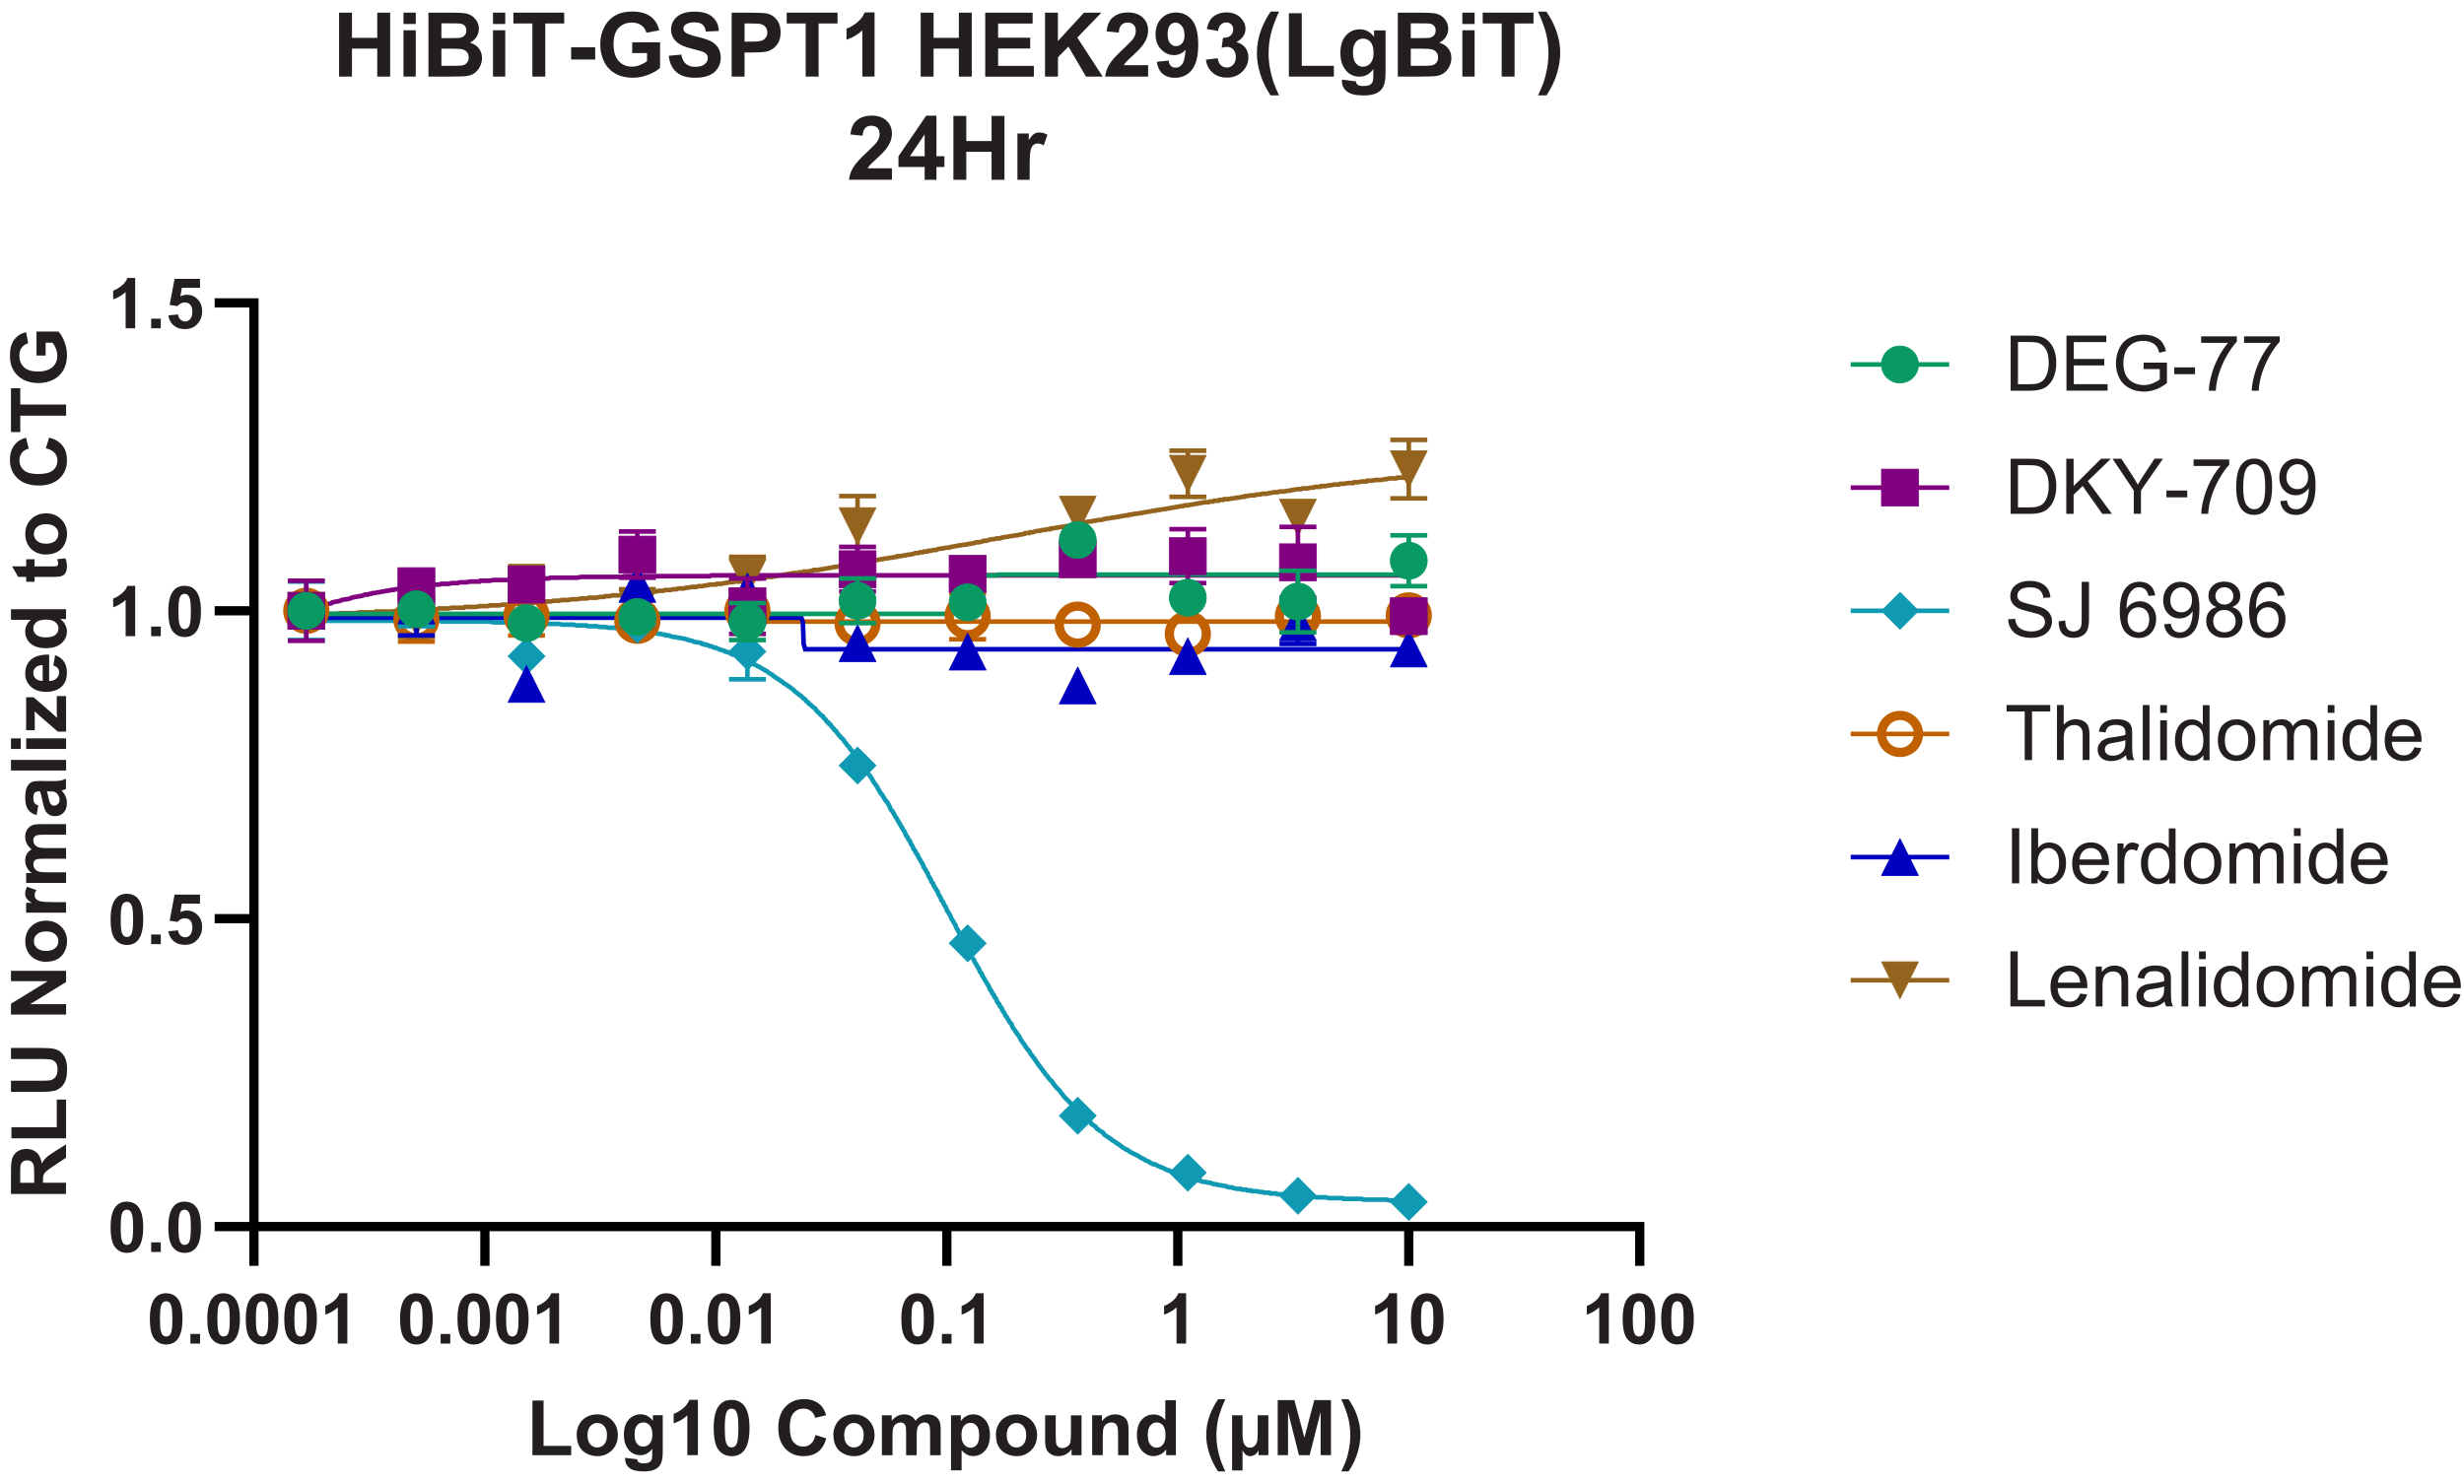 <?xml version="1.0" encoding="UTF-8"?><svg id="a" xmlns="http://www.w3.org/2000/svg" viewBox="0 0 384.05 231.38"><g><path d="m25.9,201.62c.76,0,1.35.27,1.78.81.51.64.76,1.7.76,3.18s-.26,2.54-.77,3.19c-.42.53-1.01.8-1.77.8s-1.37-.29-1.84-.88c-.47-.58-.7-1.63-.7-3.13s.26-2.53.77-3.18c.42-.53,1.01-.8,1.77-.8Zm0,1.24c-.18,0-.34.06-.49.17-.14.12-.25.32-.33.62-.1.39-.15,1.04-.15,1.96s.05,1.55.14,1.89c.09.34.21.57.35.69.14.11.3.17.48.17s.34-.06.49-.17.25-.32.33-.62c.1-.38.15-1.04.15-1.95s-.05-1.55-.14-1.89c-.09-.34-.21-.57-.35-.69-.14-.12-.3-.17-.48-.17Z" style="fill:#231f20;"/><path d="m29.68,209.46v-1.5h1.5v1.5h-1.5Z" style="fill:#231f20;"/><path d="m34.85,201.62c.76,0,1.35.27,1.78.81.51.64.76,1.7.76,3.18s-.26,2.54-.77,3.19c-.42.53-1.01.8-1.77.8s-1.37-.29-1.84-.88c-.47-.58-.7-1.63-.7-3.13s.26-2.53.77-3.18c.42-.53,1.01-.8,1.77-.8Zm0,1.24c-.18,0-.34.06-.49.17-.14.12-.25.32-.33.62-.1.39-.15,1.04-.15,1.96s.05,1.55.14,1.89c.09.34.21.57.35.69.14.11.3.17.48.17s.34-.06.49-.17.25-.32.33-.62c.1-.38.15-1.04.15-1.95s-.05-1.55-.14-1.89c-.09-.34-.21-.57-.35-.69-.14-.12-.3-.17-.48-.17Z" style="fill:#231f20;"/><path d="m40.85,201.62c.76,0,1.35.27,1.78.81.51.64.76,1.7.76,3.18s-.26,2.54-.77,3.19c-.42.53-1.01.8-1.77.8s-1.37-.29-1.84-.88c-.47-.58-.7-1.63-.7-3.13s.26-2.53.77-3.18c.42-.53,1.01-.8,1.77-.8Zm0,1.24c-.18,0-.34.06-.49.17-.14.12-.25.32-.33.62-.1.39-.15,1.04-.15,1.96s.05,1.55.14,1.89c.09.34.21.57.35.69.14.11.3.17.48.17s.34-.06.49-.17.25-.32.33-.62c.1-.38.15-1.04.15-1.95s-.05-1.55-.14-1.89c-.09-.34-.21-.57-.35-.69-.14-.12-.3-.17-.48-.17Z" style="fill:#231f20;"/><path d="m46.85,201.62c.76,0,1.35.27,1.78.81.51.64.76,1.7.76,3.18s-.26,2.54-.77,3.19c-.42.53-1.01.8-1.77.8s-1.37-.29-1.84-.88c-.47-.58-.7-1.63-.7-3.13s.26-2.53.77-3.18c.42-.53,1.01-.8,1.77-.8Zm0,1.24c-.18,0-.34.06-.49.17-.14.12-.25.32-.33.62-.1.39-.15,1.04-.15,1.96s.05,1.55.14,1.89c.09.34.21.57.35.69.14.11.3.17.48.17s.34-.06.49-.17.25-.32.33-.62c.1-.38.15-1.04.15-1.95s-.05-1.55-.14-1.89c-.09-.34-.21-.57-.35-.69-.14-.12-.3-.17-.48-.17Z" style="fill:#231f20;"/><path d="m54.15,209.46h-1.5v-5.65c-.55.51-1.19.89-1.94,1.14v-1.36c.39-.13.82-.37,1.27-.73s.77-.77.94-1.25h1.22v7.85Z" style="fill:#231f20;"/></g><g><path d="m64.9,201.62c.76,0,1.35.27,1.78.81.51.64.76,1.7.76,3.18s-.26,2.54-.77,3.19c-.42.53-1.01.8-1.77.8s-1.37-.29-1.84-.88c-.47-.58-.7-1.63-.7-3.13s.26-2.53.77-3.18c.42-.53,1.01-.8,1.77-.8Zm0,1.24c-.18,0-.34.06-.49.17-.14.12-.25.32-.33.62-.1.39-.15,1.04-.15,1.96s.05,1.55.14,1.89c.09.34.21.57.35.69.14.11.3.17.48.17s.34-.06.49-.17.25-.32.33-.62c.1-.38.15-1.04.15-1.95s-.05-1.55-.14-1.89c-.09-.34-.21-.57-.35-.69-.14-.12-.3-.17-.48-.17Z" style="fill:#231f20;"/><path d="m68.68,209.46v-1.5h1.5v1.5h-1.5Z" style="fill:#231f20;"/><path d="m73.85,201.62c.76,0,1.35.27,1.78.81.51.64.76,1.7.76,3.18s-.26,2.54-.77,3.19c-.42.53-1.01.8-1.77.8s-1.37-.29-1.84-.88c-.47-.58-.7-1.63-.7-3.13s.26-2.53.77-3.18c.42-.53,1.01-.8,1.77-.8Zm0,1.24c-.18,0-.34.06-.49.17-.14.12-.25.32-.33.62-.1.39-.15,1.04-.15,1.96s.05,1.55.14,1.89c.09.34.21.57.35.69.14.11.3.17.48.17s.34-.06.49-.17.25-.32.33-.62c.1-.38.15-1.04.15-1.95s-.05-1.55-.14-1.89c-.09-.34-.21-.57-.35-.69-.14-.12-.3-.17-.48-.17Z" style="fill:#231f20;"/><path d="m79.85,201.62c.76,0,1.35.27,1.78.81.51.64.76,1.7.76,3.18s-.26,2.54-.77,3.19c-.42.53-1.01.8-1.77.8s-1.37-.29-1.84-.88c-.47-.58-.7-1.63-.7-3.13s.26-2.53.77-3.18c.42-.53,1.01-.8,1.77-.8Zm0,1.24c-.18,0-.34.06-.49.17-.14.12-.25.32-.33.62-.1.39-.15,1.04-.15,1.96s.05,1.55.14,1.89c.09.34.21.57.35.69.14.11.3.17.48.17s.34-.06.49-.17.25-.32.33-.62c.1-.38.15-1.04.15-1.95s-.05-1.55-.14-1.89c-.09-.34-.21-.57-.35-.69-.14-.12-.3-.17-.48-.17Z" style="fill:#231f20;"/><path d="m87.15,209.46h-1.5v-5.65c-.55.51-1.19.89-1.94,1.14v-1.36c.39-.13.82-.37,1.27-.73s.77-.77.94-1.25h1.22v7.85Z" style="fill:#231f20;"/></g><g><path d="m103.9,201.62c.76,0,1.35.27,1.78.81.51.64.76,1.7.76,3.18s-.26,2.54-.77,3.19c-.42.53-1.01.8-1.77.8s-1.37-.29-1.84-.88c-.47-.58-.7-1.63-.7-3.13s.26-2.53.77-3.18c.42-.53,1.01-.8,1.77-.8Zm0,1.24c-.18,0-.34.06-.49.17-.14.12-.25.32-.33.62-.1.39-.15,1.04-.15,1.96s.05,1.55.14,1.89c.09.34.21.57.35.69.14.11.3.17.48.17s.34-.06.49-.17.25-.32.33-.62c.1-.38.15-1.04.15-1.95s-.05-1.55-.14-1.89c-.09-.34-.21-.57-.35-.69-.14-.12-.3-.17-.48-.17Z" style="fill:#231f20;"/><path d="m107.68,209.46v-1.5h1.5v1.5h-1.5Z" style="fill:#231f20;"/><path d="m112.85,201.62c.76,0,1.35.27,1.78.81.51.64.76,1.7.76,3.18s-.26,2.54-.77,3.19c-.42.53-1.01.8-1.77.8s-1.37-.29-1.84-.88c-.47-.58-.7-1.63-.7-3.13s.26-2.53.77-3.18c.42-.53,1.01-.8,1.77-.8Zm0,1.24c-.18,0-.34.06-.49.17-.14.12-.25.32-.33.62-.1.39-.15,1.04-.15,1.96s.05,1.55.14,1.89c.09.34.21.57.35.69.14.11.3.17.48.17s.34-.06.49-.17.25-.32.33-.62c.1-.38.15-1.04.15-1.95s-.05-1.55-.14-1.89c-.09-.34-.21-.57-.35-.69-.14-.12-.3-.17-.48-.17Z" style="fill:#231f20;"/><path d="m120.15,209.46h-1.5v-5.65c-.55.51-1.19.89-1.94,1.14v-1.36c.39-.13.82-.37,1.27-.73s.77-.77.94-1.25h1.22v7.85Z" style="fill:#231f20;"/></g><g><path d="m143.03,201.62c.76,0,1.35.27,1.78.81.51.64.76,1.7.76,3.18s-.26,2.54-.77,3.19c-.42.53-1.01.8-1.77.8s-1.37-.29-1.84-.88c-.47-.58-.7-1.63-.7-3.13s.26-2.53.77-3.18c.42-.53,1.01-.8,1.77-.8Zm0,1.24c-.18,0-.34.06-.49.17-.14.12-.25.32-.33.62-.1.39-.15,1.04-.15,1.96s.05,1.55.14,1.89c.09.34.21.57.35.69.14.11.3.17.48.17s.34-.06.49-.17.25-.32.33-.62c.1-.38.15-1.04.15-1.95s-.05-1.55-.14-1.89c-.09-.34-.21-.57-.35-.69-.14-.12-.3-.17-.48-.17Z" style="fill:#231f20;"/><path d="m146.81,209.46v-1.5h1.5v1.5h-1.5Z" style="fill:#231f20;"/></g><g><path d="m153.32,209.46h-1.5v-5.65c-.55.51-1.19.89-1.94,1.14v-1.36c.39-.13.82-.37,1.27-.73s.77-.77.94-1.25h1.22v7.85Z" style="fill:#231f20;"/><path d="m184.88,209.46h-1.5v-5.65c-.55.51-1.19.89-1.94,1.14v-1.36c.39-.13.82-.37,1.27-.73s.77-.77.94-1.25h1.22v7.85Z" style="fill:#231f20;"/></g><g><path d="m217.76,209.46h-1.5v-5.65c-.55.51-1.19.89-1.93,1.14v-1.36c.39-.13.82-.37,1.27-.73.46-.36.77-.77.94-1.25h1.22v7.85Z" style="fill:#231f20;"/><path d="m222.46,201.62c.76,0,1.35.27,1.78.81.51.64.76,1.7.76,3.18s-.26,2.54-.77,3.19c-.42.53-1.01.8-1.77.8s-1.37-.29-1.84-.88c-.47-.58-.7-1.63-.7-3.13s.26-2.53.77-3.18c.42-.53,1.01-.8,1.77-.8Zm0,1.24c-.18,0-.34.06-.49.17-.14.12-.25.32-.33.62-.1.39-.15,1.04-.15,1.96s.05,1.55.14,1.89c.09.34.21.57.35.69.14.11.3.17.48.17s.34-.06.48-.17c.14-.12.25-.32.33-.62.1-.38.15-1.04.15-1.95s-.05-1.55-.14-1.89c-.09-.34-.21-.57-.35-.69-.14-.12-.3-.17-.48-.17Z" style="fill:#231f20;"/></g><g><path d="m250.76,209.46h-1.5v-5.65c-.55.51-1.19.89-1.93,1.14v-1.36c.39-.13.82-.37,1.27-.73.46-.36.77-.77.94-1.25h1.22v7.85Z" style="fill:#231f20;"/><path d="m255.46,201.62c.76,0,1.35.27,1.78.81.51.64.76,1.7.76,3.18s-.26,2.54-.77,3.19c-.42.53-1.01.8-1.77.8s-1.37-.29-1.84-.88c-.47-.58-.7-1.63-.7-3.13s.26-2.53.77-3.18c.42-.53,1.01-.8,1.77-.8Zm0,1.24c-.18,0-.34.06-.49.17-.14.12-.25.32-.33.62-.1.39-.15,1.04-.15,1.96s.05,1.55.14,1.89c.09.34.21.57.35.69.14.11.3.17.48.17s.34-.06.48-.17c.14-.12.25-.32.33-.62.1-.38.15-1.04.15-1.95s-.05-1.55-.14-1.89c-.09-.34-.21-.57-.35-.69-.14-.12-.3-.17-.48-.17Z" style="fill:#231f20;"/><path d="m261.46,201.62c.76,0,1.35.27,1.78.81.51.64.76,1.7.76,3.18s-.26,2.54-.77,3.19c-.42.53-1.01.8-1.77.8s-1.37-.29-1.84-.88c-.47-.58-.7-1.63-.7-3.13s.26-2.53.77-3.18c.42-.53,1.01-.8,1.77-.8Zm0,1.24c-.18,0-.34.06-.49.17-.14.12-.25.32-.33.62-.1.39-.15,1.04-.15,1.96s.05,1.55.14,1.89c.09.34.21.57.35.69.14.11.3.17.48.17s.34-.06.48-.17c.14-.12.25-.32.33-.62.1-.38.15-1.04.15-1.95s-.05-1.55-.14-1.89c-.09-.34-.21-.57-.35-.69-.14-.12-.3-.17-.48-.17Z" style="fill:#231f20;"/></g><path d="m38.86,191.22h217.44m-216.72,0v6.12m36-6.12v6.12m36-6.12v6.12m36-6.12v6.12m36-6.12v6.12m36-6.12v6.12m36-6.12v6.12" style="fill:none; stroke:#000; stroke-miterlimit:1.5; stroke-width:1.44px;"/><g><path d="m19.78,187.34c.76,0,1.35.27,1.78.81.51.64.76,1.7.76,3.18s-.26,2.54-.77,3.19c-.42.53-1.01.8-1.77.8s-1.37-.29-1.84-.88c-.47-.58-.7-1.63-.7-3.13s.26-2.53.77-3.18c.42-.53,1.01-.8,1.77-.8Zm0,1.24c-.18,0-.34.06-.49.17-.14.12-.25.32-.33.62-.1.39-.15,1.04-.15,1.96s.05,1.55.14,1.89c.09.34.21.57.35.69.14.11.3.17.48.17s.34-.06.49-.17.25-.32.33-.62c.1-.38.15-1.04.15-1.95s-.05-1.55-.14-1.89c-.09-.34-.21-.57-.35-.69-.14-.12-.3-.17-.48-.17Z" style="fill:#231f20;"/><path d="m23.56,195.18v-1.5h1.5v1.5h-1.5Z" style="fill:#231f20;"/></g><path d="m28.78,187.34c.76,0,1.35.27,1.78.81.51.64.76,1.7.76,3.18s-.26,2.54-.77,3.19c-.42.53-1.01.8-1.77.8s-1.37-.29-1.84-.88c-.47-.58-.7-1.63-.7-3.13s.26-2.53.77-3.18c.42-.53,1.01-.8,1.77-.8Zm0,1.24c-.18,0-.34.06-.49.17-.14.12-.25.32-.33.62-.1.39-.15,1.04-.15,1.96s.05,1.55.14,1.89c.09.34.21.57.35.69.14.11.3.17.48.17s.34-.06.49-.17.25-.32.33-.62c.1-.38.15-1.04.15-1.95s-.05-1.55-.14-1.89c-.09-.34-.21-.57-.35-.69-.14-.12-.3-.17-.48-.17Z" style="fill:#231f20;"/><g><path d="m19.78,139.34c.76,0,1.35.27,1.78.81.51.64.76,1.7.76,3.18s-.26,2.54-.77,3.19c-.42.53-1.01.8-1.77.8s-1.37-.29-1.84-.88c-.47-.58-.7-1.63-.7-3.13s.26-2.53.77-3.18c.42-.53,1.01-.8,1.77-.8Zm0,1.24c-.18,0-.34.06-.49.17-.14.12-.25.32-.33.62-.1.39-.15,1.04-.15,1.96s.05,1.55.14,1.89c.09.34.21.57.35.69.14.11.3.17.48.17s.34-.06.49-.17.25-.32.33-.62c.1-.38.15-1.04.15-1.95s-.05-1.55-.14-1.89c-.09-.34-.21-.57-.35-.69-.14-.12-.3-.17-.48-.17Z" style="fill:#231f20;"/><path d="m23.56,147.19v-1.5h1.5v1.5h-1.5Z" style="fill:#231f20;"/></g><path d="m26.26,145.18l1.49-.15c.04.34.17.61.38.8.21.2.45.29.73.29.31,0,.58-.13.79-.38s.33-.64.33-1.15c0-.48-.11-.84-.32-1.08-.21-.24-.5-.36-.84-.36-.43,0-.82.19-1.16.57l-1.22-.18.77-4.07h3.96v1.4h-2.83l-.23,1.33c.33-.17.68-.25,1.02-.25.66,0,1.23.24,1.69.72.46.48.69,1.11.69,1.88,0,.64-.19,1.22-.56,1.72-.51.69-1.21,1.03-2.12,1.03-.72,0-1.31-.19-1.77-.58-.45-.39-.73-.91-.82-1.56Z" style="fill:#231f20;"/><g><path d="m21.08,99.18h-1.5v-5.65c-.55.51-1.19.89-1.94,1.14v-1.36c.39-.13.82-.37,1.27-.73.46-.36.77-.77.94-1.25h1.22v7.85Z" style="fill:#231f20;"/><path d="m23.56,99.18v-1.5h1.5v1.5h-1.5Z" style="fill:#231f20;"/></g><path d="m28.78,91.33c.76,0,1.35.27,1.78.81.51.64.76,1.7.76,3.18s-.26,2.54-.77,3.19c-.42.53-1.01.8-1.77.8s-1.37-.29-1.84-.88c-.47-.58-.7-1.63-.7-3.13s.26-2.53.77-3.18c.42-.53,1.01-.8,1.77-.8Zm0,1.24c-.18,0-.34.06-.49.17-.14.12-.25.32-.33.62-.1.39-.15,1.04-.15,1.96s.05,1.55.14,1.89c.09.34.21.57.35.69.14.11.3.17.48.17s.34-.06.49-.17c.14-.12.25-.32.33-.62.1-.38.15-1.03.15-1.95s-.05-1.55-.14-1.89c-.09-.34-.21-.57-.35-.69-.14-.12-.3-.17-.48-.17Z" style="fill:#231f20;"/><g><path d="m21.08,51.18h-1.5v-5.65c-.55.51-1.19.89-1.94,1.14v-1.36c.39-.13.82-.37,1.27-.73.46-.36.77-.77.94-1.25h1.22v7.85Z" style="fill:#231f20;"/><path d="m23.56,51.18v-1.5h1.5v1.5h-1.5Z" style="fill:#231f20;"/></g><path d="m26.26,49.17l1.49-.15c.04.34.17.61.38.8.21.2.45.3.73.3.31,0,.58-.13.79-.38.22-.25.33-.64.33-1.15,0-.48-.11-.84-.32-1.08-.21-.24-.5-.36-.84-.36-.43,0-.82.19-1.16.57l-1.22-.18.77-4.07h3.96v1.4h-2.83l-.23,1.33c.33-.17.68-.25,1.02-.25.66,0,1.23.24,1.69.73.46.48.69,1.11.69,1.88,0,.64-.19,1.22-.56,1.72-.51.69-1.21,1.03-2.12,1.03-.72,0-1.31-.19-1.77-.58-.45-.39-.73-.91-.82-1.56Z" style="fill:#231f20;"/><path d="m39.58,191.94V46.5m0,144.72h-6.12m6.12-48h-6.12m6.12-48h-6.12m6.12-48h-6.12" style="fill:none; stroke:#000; stroke-miterlimit:1.5; stroke-width:1.44px;"/><polyline points="47.74 95.94 118.06 95.94 118.54 96.06 118.78 96.18 119.14 96.78 119.26 96.9 219.58 96.9" style="fill:none; stroke:#c06000; stroke-miterlimit:1.5; stroke-width:.72px;"/><polyline points="47.74 96.78 68.74 96.78 68.86 96.9 76.3 96.9 76.9 97.02 81.46 97.02 81.94 97.14 84.22 97.14 84.82 97.26 87.1 97.26 87.58 97.38 89.38 97.38 89.86 97.5 91.42 97.5 91.54 97.62 92.98 97.62 93.46 97.74 94.3 97.74 94.9 97.86 95.74 97.86 96.34 97.98 96.58 97.98 97.06 98.1 97.9 98.1 98.5 98.22 98.98 98.22 99.1 98.34 99.82 98.34 100.06 98.46 100.66 98.46 100.9 98.58 101.5 98.58 102.1 98.7 102.22 98.7 102.7 98.82 102.94 98.82 103.42 98.94 103.66 98.94 103.78 99.06 104.26 99.06 104.5 99.18 104.98 99.3 105.22 99.3 105.7 99.42 105.82 99.42 106.42 99.54 106.54 99.54 107.02 99.66 107.26 99.78 107.86 99.9 108.1 100.02 108.58 100.14 108.82 100.14 109.3 100.26 109.42 100.38 109.66 100.38 109.78 100.5 110.14 100.5 110.62 100.74 110.86 100.74 111.34 100.98 111.58 100.98 111.82 101.1 112.06 101.22 112.18 101.22 112.42 101.34 112.9 101.46 113.02 101.58 113.62 101.7 113.74 101.82 113.98 101.94 114.22 102.06 114.46 102.06 114.94 102.3 115.18 102.42 115.42 102.54 115.66 102.66 115.78 102.78 116.02 102.78 116.5 103.02 116.74 103.14 116.98 103.26 117.22 103.38 117.34 103.5 117.94 103.74 118.06 103.86 118.42 103.98 118.54 104.1 118.78 104.22 119.38 104.58 119.62 104.7 119.74 104.82 120.1 105.06 120.34 105.18 120.58 105.42 120.82 105.54 120.94 105.66 121.54 106.02 121.66 106.14 121.9 106.26 122.14 106.5 122.38 106.62 122.74 106.86 122.86 106.98 123.1 107.1 123.7 107.58 123.94 107.82 124.42 108.18 124.54 108.3 124.78 108.42 125.14 108.78 125.26 108.9 125.5 109.02 125.62 109.26 125.74 109.38 125.98 109.5 126.1 109.74 126.34 109.86 126.46 109.98 126.7 110.22 127.06 110.46 127.18 110.7 127.3 110.82 127.54 111.06 127.66 111.18 127.9 111.42 128.02 111.54 128.26 111.66 128.38 111.9 128.5 112.02 128.74 112.26 128.86 112.5 129.1 112.62 129.22 112.86 129.46 112.98 129.58 113.22 129.7 113.34 129.94 113.58 130.06 113.82 130.3 113.94 130.42 114.18 130.9 114.78 131.14 115.02 131.5 115.38 131.62 115.62 131.86 115.86 131.98 116.1 132.22 116.34 132.34 116.46 132.46 116.7 132.7 116.94 132.82 117.18 133.06 117.42 133.18 117.66 133.42 117.9 133.66 118.38 133.9 118.62 134.26 119.1 134.38 119.34 134.62 119.58 134.74 119.82 134.86 120.06 135.22 120.54 135.46 120.78 135.82 121.26 135.94 121.5 136.06 121.74 136.3 122.1 136.66 122.58 136.78 122.82 137.14 123.42 137.26 123.66 137.5 123.9 137.62 124.14 137.86 124.5 137.98 124.74 138.22 124.98 138.58 125.58 138.7 125.82 138.82 126.18 139.06 126.42 139.42 127.02 139.54 127.26 139.78 127.62 139.9 127.86 140.26 128.46 140.38 128.7 140.62 129.06 140.74 129.3 140.98 129.66 141.1 129.9 141.22 130.26 141.46 130.5 141.58 130.86 141.82 131.1 141.94 131.46 142.3 132.06 142.42 132.42 142.66 132.66 142.78 133.02 143.02 133.26 143.14 133.62 143.38 133.98 143.5 134.22 143.74 134.58 143.86 134.82 143.98 135.18 144.22 135.54 144.34 135.78 144.58 136.14 144.7 136.5 145.06 137.1 145.18 137.46 145.42 137.7 145.54 138.06 145.78 138.42 145.9 138.66 146.14 139.02 146.26 139.38 146.62 139.98 146.74 140.34 146.98 140.58 147.1 140.94 147.34 141.3 147.46 141.54 147.58 141.9 147.82 142.26 148.18 142.86 148.3 143.22 148.54 143.58 148.66 143.82 148.9 144.18 149.02 144.54 149.14 144.78 149.38 145.14 149.5 145.5 149.74 145.74 149.86 146.1 150.1 146.46 150.22 146.7 150.34 147.06 150.58 147.42 150.7 147.66 150.94 148.02 151.06 148.38 151.3 148.62 151.42 148.98 151.54 149.34 151.78 149.58 151.9 149.94 152.14 150.3 152.26 150.54 152.5 150.9 152.62 151.14 152.74 151.5 152.98 151.74 153.1 152.1 153.34 152.46 153.46 152.7 153.7 153.06 153.82 153.3 154.06 153.66 154.18 153.9 154.3 154.26 154.54 154.5 154.66 154.86 154.9 155.1 155.02 155.46 155.26 155.7 155.38 156.06 155.5 156.3 155.74 156.54 155.86 156.9 156.1 157.14 156.22 157.5 156.58 157.98 156.7 158.34 156.94 158.58 157.06 158.82 157.42 159.42 157.66 159.66 157.78 160.02 157.9 160.26 158.26 160.74 158.5 161.1 158.86 161.58 158.98 161.82 159.1 162.06 159.34 162.42 159.7 162.9 159.82 163.14 160.18 163.62 160.42 163.86 160.54 164.1 160.66 164.34 160.9 164.58 161.02 164.82 161.26 165.06 161.38 165.3 161.74 165.78 161.86 166.02 162.1 166.26 162.22 166.5 162.46 166.74 162.58 166.98 162.82 167.22 162.94 167.46 163.3 167.82 163.42 168.06 163.66 168.3 164.02 168.66 164.14 168.9 164.62 169.5 164.86 169.74 165.22 170.1 165.34 170.34 165.58 170.58 165.82 170.94 166.06 171.18 166.18 171.3 166.42 171.54 166.54 171.66 166.78 171.9 166.9 172.02 167.02 172.26 167.26 172.38 167.38 172.62 167.62 172.74 167.74 172.98 167.98 173.1 168.1 173.34 168.22 173.46 168.46 173.58 168.58 173.82 168.82 173.94 168.94 174.06 169.18 174.3 169.42 174.54 169.66 174.78 169.78 174.9 170.02 175.02 170.14 175.26 170.38 175.38 170.5 175.5 170.74 175.62 170.98 175.98 171.22 176.1 171.34 176.22 171.94 176.58 172.06 176.82 172.54 177.18 172.78 177.3 172.9 177.42 173.14 177.54 173.38 177.78 173.62 177.9 173.98 178.14 174.1 178.26 174.34 178.38 174.82 178.74 174.94 178.86 175.18 178.98 175.54 179.22 175.66 179.22 176.14 179.58 176.38 179.7 176.86 179.94 177.1 180.06 177.58 180.3 177.7 180.42 177.94 180.54 178.42 180.78 178.54 180.9 178.9 181.02 179.14 181.14 179.26 181.26 179.74 181.5 179.98 181.5 180.46 181.74 180.7 181.86 181.3 182.1 181.54 182.22 182.02 182.46 182.26 182.46 182.38 182.58 182.74 182.7 182.86 182.7 183.46 182.94 183.58 182.94 184.06 183.18 184.3 183.18 184.42 183.3 184.9 183.42 185.14 183.54 185.62 183.66 185.86 183.66 186.34 183.9 186.7 183.9 186.82 184.02 187.06 184.02 187.18 184.14 187.66 184.26 187.9 184.26 188.38 184.38 188.62 184.38 189.22 184.62 189.58 184.62 189.82 184.74 190.06 184.74 190.66 184.86 190.78 184.86 191.26 184.98 191.5 185.1 191.98 185.1 192.22 185.22 192.82 185.34 193.42 185.34 193.54 185.46 194.26 185.46 194.38 185.58 194.98 185.58 195.1 185.7 195.82 185.7 196.42 185.82 196.66 185.82 197.14 185.94 197.86 185.94 197.98 186.06 198.94 186.06 199.06 186.18 200.14 186.18 200.74 186.3 201.46 186.3 201.58 186.42 203.02 186.42 203.5 186.54 204.58 186.54 205.06 186.66 206.62 186.66 207.1 186.78 209.26 186.78 209.38 186.9 212.26 186.9 212.5 187.02 216.1 187.02 216.58 187.14 219.58 187.14" style="fill:none; stroke:#0f99b2; stroke-miterlimit:1.5; stroke-width:.72px;"/><polyline points="47.74 95.82 48.94 95.82 49.42 95.7 52.54 95.7 53.02 95.58 55.42 95.58 56.02 95.46 58.42 95.46 58.54 95.34 61.18 95.34 61.78 95.22 63.34 95.22 63.94 95.1 65.62 95.1 66.1 94.98 68.14 94.98 68.38 94.86 69.94 94.86 70.42 94.74 72.34 94.74 72.46 94.62 74.26 94.62 74.74 94.5 76.06 94.5 76.3 94.38 77.86 94.38 78.34 94.26 79.66 94.26 79.9 94.14 81.22 94.14 81.46 94.02 83.02 94.02 83.14 93.9 84.22 93.9 84.82 93.78 85.78 93.78 86.26 93.66 87.1 93.66 87.58 93.54 88.54 93.54 89.14 93.42 89.98 93.42 90.58 93.3 91.54 93.3 91.78 93.18 92.98 93.18 93.46 93.06 94.18 93.06 94.3 92.94 95.02 92.94 95.5 92.82 96.58 92.82 97.06 92.7 97.78 92.7 97.9 92.58 98.98 92.58 99.1 92.46 100.06 92.46 100.66 92.34 100.9 92.34 101.38 92.22 102.22 92.22 102.7 92.1 103.42 92.1 103.66 91.98 104.5 91.98 104.98 91.86 105.46 91.86 105.7 91.74 106.54 91.74 107.02 91.62 107.26 91.62 107.86 91.5 108.58 91.5 108.82 91.38 109.42 91.38 110.02 91.26 110.14 91.26 110.62 91.14 111.58 91.14 111.7 91.02 112.42 91.02 112.9 90.9 113.02 90.9 113.62 90.78 114.22 90.78 114.46 90.66 115.18 90.66 115.78 90.54 116.02 90.54 116.5 90.42 116.86 90.42 116.98 90.3 117.34 90.3 117.94 90.18 118.54 90.18 118.78 90.06 119.38 90.06 119.62 89.94 120.34 89.94 120.82 89.82 120.94 89.82 121.54 89.7 122.02 89.7 122.14 89.58 122.38 89.58 122.86 89.46 123.1 89.46 123.7 89.34 124.42 89.34 124.54 89.22 125.14 89.22 125.26 89.1 125.98 89.1 126.46 88.98 126.7 88.98 126.82 88.86 127.54 88.86 128.02 88.74 128.26 88.74 128.74 88.62 128.86 88.62 129.46 88.5 129.58 88.5 130.06 88.38 130.3 88.38 130.9 88.26 131.26 88.26 131.5 88.14 131.86 88.14 132.34 88.02 132.46 88.02 133.06 87.9 133.18 87.9 133.66 87.78 133.9 87.78 134.38 87.66 134.62 87.66 135.22 87.54 135.58 87.54 135.82 87.42 136.06 87.42 136.66 87.3 136.78 87.3 137.26 87.18 137.5 87.18 137.98 87.06 138.22 87.06 138.82 86.94 139.06 86.94 139.54 86.82 139.78 86.82 139.9 86.7 140.38 86.7 140.98 86.58 141.1 86.58 141.58 86.46 141.82 86.46 142.42 86.34 142.66 86.22 143.14 86.22 143.38 86.1 143.86 86.1 143.98 85.98 144.58 85.98 144.7 85.86 145.18 85.86 145.42 85.74 145.9 85.74 146.14 85.62 146.74 85.5 146.98 85.5 147.46 85.38 147.94 85.38 148.18 85.26 148.3 85.26 148.9 85.14 149.02 85.14 149.5 85.02 149.74 85.02 150.34 84.9 150.58 84.9 151.06 84.78 151.3 84.78 151.78 84.66 151.9 84.66 152.14 84.54 152.62 84.54 153.1 84.42 153.34 84.3 153.82 84.3 154.06 84.18 154.66 84.06 154.9 84.06 155.38 83.94 155.86 83.94 156.1 83.82 156.22 83.82 156.7 83.7 156.94 83.7 157.42 83.58 157.66 83.58 158.26 83.46 158.5 83.46 158.98 83.34 159.1 83.34 159.7 83.22 159.82 83.1 160.42 83.1 160.54 82.98 161.02 82.98 161.26 82.86 161.86 82.74 162.1 82.74 162.58 82.62 162.82 82.62 163.3 82.5 163.66 82.5 163.78 82.38 164.14 82.38 164.62 82.26 164.86 82.26 165.34 82.14 165.58 82.14 166.18 82.02 166.42 82.02 166.9 81.9 167.02 81.9 167.62 81.78 167.74 81.78 167.98 81.66 168.22 81.66 168.46 81.54 168.94 81.54 169.18 81.42 169.78 81.3 170.02 81.3 170.5 81.18 170.74 81.18 171.22 81.06 171.7 81.06 171.94 80.94 172.06 80.94 172.54 80.82 172.78 80.82 173.38 80.7 173.62 80.7 174.1 80.58 174.34 80.58 174.82 80.46 174.94 80.46 175.54 80.34 175.9 80.34 176.02 80.22 176.38 80.22 176.86 80.1 177.1 80.1 177.7 79.98 177.94 79.98 178.42 79.86 178.54 79.86 179.14 79.74 179.26 79.74 179.74 79.62 180.1 79.62 180.34 79.5 180.7 79.5 181.3 79.38 181.54 79.38 182.02 79.26 182.26 79.26 182.74 79.14 182.86 79.14 183.46 79.02 183.58 79.02 184.06 78.9 184.42 78.9 184.66 78.78 185.14 78.78 185.62 78.66 185.86 78.66 186.34 78.54 186.46 78.54 187.06 78.42 187.18 78.42 187.66 78.3 188.38 78.3 188.62 78.18 189.1 78.18 189.22 78.06 189.94 78.06 190.06 77.94 190.66 77.94 190.78 77.82 191.5 77.82 191.98 77.7 192.22 77.7 192.82 77.58 193.06 77.58 193.54 77.46 193.9 77.46 194.02 77.34 194.38 77.34 194.98 77.22 195.58 77.22 195.82 77.1 196.42 77.1 196.66 76.98 197.38 76.98 197.86 76.86 197.98 76.86 198.58 76.74 199.18 76.74 199.42 76.62 200.14 76.62 200.74 76.5 200.98 76.5 201.46 76.38 201.58 76.38 202.18 76.26 202.78 76.26 203.02 76.14 203.74 76.14 204.34 76.02 204.7 76.02 204.94 75.9 205.78 75.9 205.9 75.78 206.62 75.78 207.1 75.66 207.34 75.66 207.94 75.54 208.66 75.54 208.9 75.42 209.5 75.42 210.1 75.3 210.94 75.3 211.06 75.18 211.66 75.18 212.26 75.06 212.98 75.06 213.1 74.94 213.82 74.94 214.42 74.82 215.26 74.82 215.86 74.7 216.1 74.7 216.58 74.58 217.66 74.58 217.78 74.46 218.86 74.46 219.34 74.34 219.58 74.34" style="fill:none; stroke:#94641f; stroke-miterlimit:1.5; stroke-width:.72px;"/><polyline points="47.74 96.3 124.9 96.3 125.14 97.02 125.26 100.38 125.5 101.22 219.58 101.22" style="fill:none; stroke:#0000c0; stroke-miterlimit:1.5; stroke-width:.72px;"/><polyline points="47.74 95.22 48.1 95.1 48.22 95.1 48.7 94.86 48.94 94.86 49.42 94.74 49.66 94.62 50.26 94.38 50.5 94.38 50.98 94.26 51.22 94.14 51.7 94.02 51.82 93.9 52.42 93.78 52.54 93.78 53.02 93.66 53.26 93.54 53.86 93.42 54.1 93.42 54.58 93.3 54.82 93.18 55.3 93.06 55.42 93.06 56.02 92.94 56.14 92.94 56.62 92.82 56.86 92.7 57.34 92.7 57.58 92.58 57.82 92.58 58.06 92.46 58.42 92.46 58.9 92.34 59.02 92.34 59.62 92.22 59.74 92.22 60.22 92.1 60.46 92.1 60.94 91.98 61.18 91.98 61.78 91.86 62.38 91.86 62.5 91.74 63.22 91.74 63.34 91.62 64.06 91.62 64.54 91.5 64.78 91.5 65.38 91.38 66.1 91.38 66.34 91.26 66.94 91.26 67.54 91.14 68.5 91.14 68.74 91.02 69.94 91.02 70.42 90.9 71.26 90.9 71.74 90.78 72.7 90.78 73.3 90.66 74.74 90.66 74.86 90.54 76.3 90.54 76.9 90.42 79.18 90.42 79.42 90.3 81.94 90.3 82.06 90.18 85.54 90.18 85.78 90.06 89.98 90.06 90.58 89.94 97.06 89.94 97.3 89.82 110.62 89.82 110.86 89.7 219.58 89.7" style="fill:none; stroke:purple; stroke-miterlimit:1.5; stroke-width:.72px;"/><polyline points="47.74 95.7 147.58 95.7 148.18 95.58 149.02 95.58 149.38 95.46 149.5 95.34 149.74 95.22 150.22 94.86 150.34 94.62 150.58 94.38 150.7 94.02 150.94 93.66 151.06 93.3 151.3 92.94 151.42 92.46 151.54 92.1 151.78 91.74 151.9 91.38 152.14 91.02 152.5 90.54 152.62 90.3 153.1 89.94 153.34 89.94 153.82 89.7 155.38 89.7 155.5 89.58 219.58 89.58" style="fill:none; stroke:#099963; stroke-miterlimit:1.5; stroke-width:.72px;"/><path d="m64.9,93.06v.6m0,6.36v-.6m-2.88-6.36h5.76m-5.76,6.96h5.76m14.28-7.2v.24m0,6v-.24m-2.88-6h5.76m-5.76,6.24h5.76m65.88-6.6v.72m0,6.48v-.72m-2.88-6.48h5.76m-5.76,7.2h5.76" style="fill:none; stroke:#c06000; stroke-miterlimit:1.5; stroke-width:.72px;"/><path d="m50.62,95.22c0,1.6-1.28,2.88-2.88,2.88s-2.88-1.28-2.88-2.88,1.29-2.88,2.88-2.88,2.88,1.29,2.88,2.88m17.16,1.32c0,1.6-1.28,2.88-2.88,2.88s-2.88-1.28-2.88-2.88,1.29-2.88,2.88-2.88,2.88,1.29,2.88,2.88m17.16-.6c0,1.6-1.28,2.88-2.88,2.88s-2.88-1.28-2.88-2.88,1.29-2.88,2.88-2.88,2.88,1.29,2.88,2.88m17.28.84c0,1.6-1.28,2.88-2.88,2.88s-2.88-1.28-2.88-2.88,1.29-2.88,2.88-2.88,2.88,1.29,2.88,2.88m17.16-1.56c0,1.6-1.28,2.88-2.88,2.88s-2.88-1.28-2.88-2.88,1.29-2.88,2.88-2.88,2.88,1.29,2.88,2.88m17.16,1.92c0,1.6-1.28,2.88-2.88,2.88s-2.88-1.28-2.88-2.88,1.29-2.88,2.88-2.88,2.88,1.29,2.88,2.88m17.16-1.08c0,1.6-1.28,2.88-2.88,2.88s-2.88-1.28-2.88-2.88,1.29-2.88,2.88-2.88,2.88,1.29,2.88,2.88m17.16,1.32c0,1.6-1.28,2.88-2.88,2.88s-2.88-1.28-2.88-2.88,1.29-2.88,2.88-2.88,2.88,1.29,2.88,2.88m17.16,1.44c0,1.6-1.28,2.88-2.88,2.88s-2.88-1.28-2.88-2.88,1.29-2.88,2.88-2.88,2.88,1.29,2.88,2.88m17.16-2.76c0,1.6-1.28,2.88-2.88,2.88s-2.88-1.28-2.88-2.88,1.29-2.88,2.88-2.88,2.88,1.29,2.88,2.88m17.28-.12c0,1.6-1.28,2.88-2.88,2.88s-2.88-1.28-2.88-2.88,1.29-2.88,2.88-2.88,2.88,1.29,2.88,2.88" style="fill:none; stroke:#c06000; stroke-miterlimit:1.5; stroke-width:1.44px;"/><path d="m47.74,90.66v4.56m0,0v4.56m-2.88-9.12h5.76m-5.76,9.12h5.76m14.28-8.16v3m0,0v3m-2.88-6h5.76m-5.76,6h5.76m48.72-.36v4.32m0,0v4.32m-2.88-8.64h5.76m-5.76,8.64h5.76" style="fill:none; stroke:#0f99b2; stroke-miterlimit:1.5; stroke-width:.72px;"/><polyline points="47.74 92.34 50.62 95.22 47.74 98.1 44.86 95.22" style="fill:#0f99b2; fill-rule:evenodd;"/><rect x="45.71" y="93.19" width="4.07" height="4.07" transform="translate(-53.35 61.65) rotate(-45)" style="fill:none; stroke:#0f99b2; stroke-miterlimit:1.5; stroke-width:.12px;"/><polyline points="64.9 91.74 67.78 94.62 64.9 97.5 62.02 94.62" style="fill:#0f99b2; fill-rule:evenodd;"/><rect x="62.87" y="92.59" width="4.07" height="4.07" transform="translate(-47.9 73.61) rotate(-45)" style="fill:none; stroke:#0f99b2; stroke-miterlimit:1.5; stroke-width:.12px;"/><polyline points="82.06 99.42 84.94 102.3 82.06 105.18 79.18 102.3" style="fill:#0f99b2; fill-rule:evenodd;"/><rect x="80.03" y="100.27" width="4.07" height="4.07" transform="translate(-48.3 87.99) rotate(-45)" style="fill:none; stroke:#0f99b2; stroke-miterlimit:1.5; stroke-width:.12px;"/><polyline points="99.34 94.5 102.22 97.38 99.34 100.26 96.46 97.38" style="fill:#0f99b2; fill-rule:evenodd;"/><rect x="97.31" y="95.35" width="4.07" height="4.07" transform="translate(-39.76 98.77) rotate(-45)" style="fill:none; stroke:#0f99b2; stroke-miterlimit:1.5; stroke-width:.12px;"/><polyline points="116.5 98.7 119.38 101.58 116.5 104.46 113.62 101.58" style="fill:#0f99b2; fill-rule:evenodd;"/><rect x="114.47" y="99.55" width="4.07" height="4.07" transform="translate(-37.71 112.13) rotate(-45)" style="fill:none; stroke:#0f99b2; stroke-miterlimit:1.5; stroke-width:.12px;"/><polyline points="133.66 116.46 136.54 119.34 133.66 122.22 130.78 119.34" style="fill:#0f99b2; fill-rule:evenodd;"/><rect x="131.63" y="117.31" width="4.07" height="4.07" transform="translate(-45.24 129.47) rotate(-45)" style="fill:none; stroke:#0f99b2; stroke-miterlimit:1.5; stroke-width:.12px;"/><polyline points="150.82 144.18 153.7 147.06 150.82 149.94 147.94 147.06" style="fill:#0f99b2; fill-rule:evenodd;"/><rect x="148.79" y="145.03" width="4.07" height="4.07" transform="translate(-59.81 149.72) rotate(-45)" style="fill:none; stroke:#0f99b2; stroke-miterlimit:1.5; stroke-width:.12px;"/><polyline points="167.98 171.06 170.86 173.94 167.98 176.82 165.1 173.94" style="fill:#0f99b2; fill-rule:evenodd;"/><rect x="165.95" y="171.91" width="4.07" height="4.07" transform="translate(-73.8 169.73) rotate(-45)" style="fill:none; stroke:#0f99b2; stroke-miterlimit:1.5; stroke-width:.12px;"/><polyline points="185.14 179.94 188.02 182.82 185.14 185.7 182.26 182.82" style="fill:#0f99b2; fill-rule:evenodd;"/><rect x="183.11" y="180.79" width="4.07" height="4.07" transform="translate(-75.05 184.46) rotate(-45)" style="fill:none; stroke:#0f99b2; stroke-miterlimit:1.5; stroke-width:.12px;"/><polyline points="202.3 183.54 205.18 186.42 202.3 189.3 199.42 186.42" style="fill:#0f99b2; fill-rule:evenodd;"/><rect x="200.27" y="184.39" width="4.07" height="4.07" transform="translate(-72.57 197.65) rotate(-45)" style="fill:none; stroke:#0f99b2; stroke-miterlimit:1.5; stroke-width:.12px;"/><polyline points="219.58 184.5 222.46 187.38 219.58 190.26 216.7 187.38" style="fill:#0f99b2; fill-rule:evenodd;"/><rect x="217.55" y="185.35" width="4.07" height="4.07" transform="translate(-68.19 210.15) rotate(-45)" style="fill:none; stroke:#0f99b2; stroke-miterlimit:1.5; stroke-width:.12px;"/><path d="m64.9,93.3v3m0,0v3m-2.88-6h5.76m-5.76,6h5.76m14.28-11.04v4.2m0,0v4.2m-2.88-8.4h5.76m-5.76,8.4h5.76m14.4-4.8v3m0,0v3m-2.88-6h5.76m-5.76,6h5.76m14.28-11.04v3.24m0,0v3.24m-2.88-6.48h5.76m-5.76,6.48h5.76m14.28-15.96v4.68m0,0v4.68m-2.88-9.36h5.76m-5.76,9.36h5.76m48.6-16.44v3.6m0,0v3.6m-2.88-7.2h5.76m-5.76,7.2h5.76m31.56-8.88v4.56m0,0v4.56m-2.88-9.12h5.76m-5.76,9.12h5.76" style="fill:none; stroke:#94641f; stroke-miterlimit:1.5; stroke-width:.72px;"/><polyline points="44.86 92.34 50.62 92.34 47.74 98.1" style="fill:#94641f; fill-rule:evenodd;"/><polygon points="44.86 92.34 50.62 92.34 47.74 98.1 44.86 92.34" style="fill:none; stroke:#94641f; stroke-miterlimit:1.5; stroke-width:.12px;"/><polyline points="62.02 93.42 67.78 93.42 64.9 99.18" style="fill:#94641f; fill-rule:evenodd;"/><polygon points="62.02 93.42 67.78 93.42 64.9 99.18 62.02 93.42" style="fill:none; stroke:#94641f; stroke-miterlimit:1.5; stroke-width:.12px;"/><polyline points="79.18 89.58 84.94 89.58 82.06 95.34" style="fill:#94641f; fill-rule:evenodd;"/><polygon points="79.18 89.58 84.94 89.58 82.06 95.34 79.18 89.58" style="fill:none; stroke:#94641f; stroke-miterlimit:1.5; stroke-width:.12px;"/><polyline points="96.46 91.98 102.22 91.98 99.34 97.74" style="fill:#94641f; fill-rule:evenodd;"/><polygon points="96.46 91.98 102.22 91.98 99.34 97.74 96.46 91.98" style="fill:none; stroke:#94641f; stroke-miterlimit:1.5; stroke-width:.12px;"/><polyline points="113.62 87.18 119.38 87.18 116.5 92.94" style="fill:#94641f; fill-rule:evenodd;"/><polygon points="113.62 87.18 119.38 87.18 116.5 92.94 113.62 87.18" style="fill:none; stroke:#94641f; stroke-miterlimit:1.5; stroke-width:.12px;"/><polyline points="130.78 79.14 136.54 79.14 133.66 84.9" style="fill:#94641f; fill-rule:evenodd;"/><polygon points="130.78 79.14 136.54 79.14 133.66 84.9 130.78 79.14" style="fill:none; stroke:#94641f; stroke-miterlimit:1.5; stroke-width:.12px;"/><polyline points="147.94 89.82 153.7 89.82 150.82 95.58" style="fill:#94641f; fill-rule:evenodd;"/><polygon points="147.94 89.82 153.7 89.82 150.82 95.58 147.94 89.82" style="fill:none; stroke:#94641f; stroke-miterlimit:1.5; stroke-width:.12px;"/><polyline points="165.1 77.34 170.86 77.34 167.98 83.1" style="fill:#94641f; fill-rule:evenodd;"/><polygon points="165.1 77.34 170.86 77.34 167.98 83.1 165.1 77.34" style="fill:none; stroke:#94641f; stroke-miterlimit:1.5; stroke-width:.12px;"/><polyline points="182.26 70.98 188.02 70.98 185.14 76.74" style="fill:#94641f; fill-rule:evenodd;"/><polygon points="182.26 70.98 188.02 70.98 185.14 76.74 182.26 70.98" style="fill:none; stroke:#94641f; stroke-miterlimit:1.5; stroke-width:.12px;"/><polyline points="199.42 77.82 205.18 77.82 202.3 83.58" style="fill:#94641f; fill-rule:evenodd;"/><polygon points="199.42 77.82 205.18 77.82 202.3 83.58 199.42 77.82" style="fill:none; stroke:#94641f; stroke-miterlimit:1.5; stroke-width:.12px;"/><polyline points="216.7 70.26 222.46 70.26 219.58 76.02" style="fill:#94641f; fill-rule:evenodd;"/><polygon points="216.7 70.26 222.46 70.26 219.58 76.02 216.7 70.26" style="fill:none; stroke:#94641f; stroke-miterlimit:1.5; stroke-width:.12px;"/><path d="m64.9,89.7v4.68m0,0v4.68m-2.88-9.36h5.76m-5.76,9.36h5.76m134.52-5.4v3.36m0,0v3.36m-2.88-6.72h5.76m-5.76,6.72h5.76" style="fill:none; stroke:#0000c0; stroke-miterlimit:1.5; stroke-width:.72px;"/><polyline points="47.74 92.34 50.62 98.1 44.86 98.1" style="fill:#0000c0; fill-rule:evenodd;"/><polygon points="47.74 92.34 50.62 98.1 44.86 98.1 47.74 92.34" style="fill:none; stroke:#0000c0; stroke-miterlimit:1.5; stroke-width:.12px;"/><polyline points="64.9 91.5 67.78 97.26 62.02 97.26" style="fill:#0000c0; fill-rule:evenodd;"/><polygon points="64.9 91.5 67.78 97.26 62.02 97.26 64.9 91.5" style="fill:none; stroke:#0000c0; stroke-miterlimit:1.5; stroke-width:.12px;"/><polyline points="82.06 103.74 84.94 109.5 79.18 109.5" style="fill:#0000c0; fill-rule:evenodd;"/><polygon points="82.06 103.74 84.94 109.5 79.18 109.5 82.06 103.74" style="fill:none; stroke:#0000c0; stroke-miterlimit:1.5; stroke-width:.12px;"/><polyline points="99.34 88.14 102.22 93.9 96.46 93.9" style="fill:#0000c0; fill-rule:evenodd;"/><polygon points="99.34 88.14 102.22 93.9 96.46 93.9 99.34 88.14" style="fill:none; stroke:#0000c0; stroke-miterlimit:1.5; stroke-width:.12px;"/><polyline points="116.5 89.34 119.38 95.1 113.62 95.1" style="fill:#0000c0; fill-rule:evenodd;"/><polygon points="116.5 89.34 119.38 95.1 113.62 95.1 116.5 89.34" style="fill:none; stroke:#0000c0; stroke-miterlimit:1.5; stroke-width:.12px;"/><polyline points="133.66 97.38 136.54 103.14 130.78 103.14" style="fill:#0000c0; fill-rule:evenodd;"/><polygon points="133.66 97.38 136.54 103.14 130.78 103.14 133.66 97.38" style="fill:none; stroke:#0000c0; stroke-miterlimit:1.5; stroke-width:.12px;"/><polyline points="150.82 98.7 153.7 104.46 147.94 104.46" style="fill:#0000c0; fill-rule:evenodd;"/><polygon points="150.82 98.7 153.7 104.46 147.94 104.46 150.82 98.7" style="fill:none; stroke:#0000c0; stroke-miterlimit:1.5; stroke-width:.12px;"/><polyline points="167.98 103.98 170.86 109.74 165.1 109.74" style="fill:#0000c0; fill-rule:evenodd;"/><polygon points="167.98 103.98 170.86 109.74 165.1 109.74 167.98 103.98" style="fill:none; stroke:#0000c0; stroke-miterlimit:1.5; stroke-width:.12px;"/><polyline points="185.14 99.42 188.02 105.18 182.26 105.18" style="fill:#0000c0; fill-rule:evenodd;"/><polygon points="185.14 99.42 188.02 105.18 182.26 105.18 185.14 99.42" style="fill:none; stroke:#0000c0; stroke-miterlimit:1.5; stroke-width:.12px;"/><polyline points="202.3 94.14 205.18 99.9 199.42 99.9" style="fill:#0000c0; fill-rule:evenodd;"/><polygon points="202.3 94.14 205.18 99.9 199.42 99.9 202.3 94.14" style="fill:none; stroke:#0000c0; stroke-miterlimit:1.5; stroke-width:.12px;"/><polyline points="219.58 98.22 222.46 103.98 216.7 103.98" style="fill:#0000c0; fill-rule:evenodd;"/><polygon points="219.58 98.22 222.46 103.98 216.7 103.98 219.58 98.22" style="fill:none; stroke:#0000c0; stroke-miterlimit:1.5; stroke-width:.12px;"/><path d="m47.74,90.54v4.68m0,0v4.68m-2.88-9.36h5.76m-5.76,9.36h5.76m48.72-17.04v3.6m0,0v3.6m-2.88-7.2h5.76m-5.76,7.2h5.76m14.28.12v4.32m0,0v4.32m-2.88-8.64h5.76m-5.76,8.64h5.76m14.28-13.56v3.48m0,0v3.48m-2.88-6.96h5.76m-5.76,6.96h5.76m48.6-9.72v4.2m0,0v4.2m-2.88-8.4h5.76m-5.76,8.4h5.76m14.28-8.76v5.52m0,0v5.52m-2.88-11.04h5.76m-5.76,11.04h5.76" style="fill:none; stroke:purple; stroke-miterlimit:1.5; stroke-width:.72px;"/><polyline points="44.86 92.34 44.86 98.1 50.62 98.1 50.62 92.34 44.86 92.34" style="fill:purple; fill-rule:evenodd;"/><rect x="44.86" y="92.34" width="5.76" height="5.76" style="fill:none; stroke:purple; stroke-miterlimit:1.5; stroke-width:.12px;"/><polyline points="62.02 88.5 62.02 94.26 67.78 94.26 67.78 88.5 62.02 88.5" style="fill:purple; fill-rule:evenodd;"/><rect x="62.02" y="88.5" width="5.76" height="5.76" style="fill:none; stroke:purple; stroke-miterlimit:1.5; stroke-width:.12px;"/><polyline points="79.18 88.26 79.18 94.02 84.94 94.02 84.94 88.26 79.18 88.26" style="fill:purple; fill-rule:evenodd;"/><rect x="79.18" y="88.26" width="5.76" height="5.76" style="fill:none; stroke:purple; stroke-miterlimit:1.5; stroke-width:.12px;"/><polyline points="96.46 83.58 96.46 89.34 102.22 89.34 102.22 83.58 96.46 83.58" style="fill:purple; fill-rule:evenodd;"/><rect x="96.46" y="83.58" width="5.76" height="5.76" style="fill:none; stroke:purple; stroke-miterlimit:1.5; stroke-width:.12px;"/><polyline points="113.62 91.62 113.62 97.38 119.38 97.38 119.38 91.62 113.62 91.62" style="fill:purple; fill-rule:evenodd;"/><rect x="113.62" y="91.62" width="5.76" height="5.76" style="fill:none; stroke:purple; stroke-miterlimit:1.5; stroke-width:.12px;"/><polyline points="130.78 85.86 130.78 91.62 136.54 91.62 136.54 85.86 130.78 85.86" style="fill:purple; fill-rule:evenodd;"/><rect x="130.78" y="85.86" width="5.76" height="5.76" style="fill:none; stroke:purple; stroke-miterlimit:1.5; stroke-width:.12px;"/><polyline points="147.94 86.58 147.94 92.34 153.7 92.34 153.7 86.58 147.94 86.58" style="fill:purple; fill-rule:evenodd;"/><rect x="147.94" y="86.58" width="5.76" height="5.76" style="fill:none; stroke:purple; stroke-miterlimit:1.5; stroke-width:.12px;"/><polyline points="165.1 84.3 165.1 90.06 170.86 90.06 170.86 84.3 165.1 84.3" style="fill:purple; fill-rule:evenodd;"/><rect x="165.1" y="84.3" width="5.76" height="5.76" style="fill:none; stroke:purple; stroke-miterlimit:1.5; stroke-width:.12px;"/><polyline points="182.26 83.82 182.26 89.58 188.02 89.58 188.02 83.82 182.26 83.82" style="fill:purple; fill-rule:evenodd;"/><rect x="182.26" y="83.82" width="5.76" height="5.76" style="fill:none; stroke:purple; stroke-miterlimit:1.5; stroke-width:.12px;"/><polyline points="199.42 84.78 199.42 90.54 205.18 90.54 205.18 84.78 199.42 84.78" style="fill:purple; fill-rule:evenodd;"/><rect x="199.42" y="84.78" width="5.76" height="5.76" style="fill:none; stroke:purple; stroke-miterlimit:1.5; stroke-width:.12px;"/><polyline points="216.7 93.18 216.7 98.94 222.46 98.94 222.46 93.18 216.7 93.18" style="fill:purple; fill-rule:evenodd;"/><rect x="216.7" y="93.18" width="5.76" height="5.76" style="fill:none; stroke:purple; stroke-miterlimit:1.5; stroke-width:.12px;"/><path d="m116.5,94.02v2.88m0,0v2.88m-2.88-5.76h5.76m-5.76,5.76h5.76m14.28-9.6v3.48m0,0v3.48m-2.88-6.96h5.76m-5.76,6.96h5.76m65.76-8.16v4.8m0,0v4.8m-2.88-9.6h5.76m-5.76,9.6h5.76m14.4-15.12v3.96m0,0v3.96m-2.88-7.92h5.76m-5.76,7.92h5.76" style="fill:none; stroke:#099963; stroke-miterlimit:1.5; stroke-width:.72px;"/><path d="m50.62,95.22c0,1.6-1.28,2.88-2.88,2.88s-2.88-1.28-2.88-2.88,1.29-2.88,2.88-2.88,2.88,1.29,2.88,2.88" style="fill:#099963; fill-rule:evenodd;"/><path d="m50.62,95.22c0,1.6-1.28,2.88-2.88,2.88s-2.88-1.28-2.88-2.88,1.29-2.88,2.88-2.88,2.88,1.29,2.88,2.88" style="fill:none; stroke:#099963; stroke-miterlimit:1.5; stroke-width:.12px;"/><path d="m67.78,94.98c0,1.6-1.28,2.88-2.88,2.88s-2.88-1.28-2.88-2.88,1.29-2.88,2.88-2.88,2.88,1.29,2.88,2.88" style="fill:#099963; fill-rule:evenodd;"/><path d="m67.78,94.98c0,1.6-1.28,2.88-2.88,2.88s-2.88-1.28-2.88-2.88,1.29-2.88,2.88-2.88,2.88,1.29,2.88,2.88" style="fill:none; stroke:#099963; stroke-miterlimit:1.5; stroke-width:.12px;"/><path d="m84.94,97.14c0,1.6-1.28,2.88-2.88,2.88s-2.88-1.28-2.88-2.88,1.29-2.88,2.88-2.88,2.88,1.29,2.88,2.88" style="fill:#099963; fill-rule:evenodd;"/><path d="m84.94,97.14c0,1.6-1.28,2.88-2.88,2.88s-2.88-1.28-2.88-2.88,1.29-2.88,2.88-2.88,2.88,1.29,2.88,2.88" style="fill:none; stroke:#099963; stroke-miterlimit:1.5; stroke-width:.12px;"/><path d="m102.22,96.18c0,1.6-1.28,2.88-2.88,2.88s-2.88-1.28-2.88-2.88,1.29-2.88,2.88-2.88,2.88,1.29,2.88,2.88" style="fill:#099963; fill-rule:evenodd;"/><path d="m102.22,96.18c0,1.6-1.28,2.88-2.88,2.88s-2.88-1.28-2.88-2.88,1.29-2.88,2.88-2.88,2.88,1.29,2.88,2.88" style="fill:none; stroke:#099963; stroke-miterlimit:1.5; stroke-width:.12px;"/><path d="m119.38,96.9c0,1.6-1.28,2.88-2.88,2.88s-2.88-1.28-2.88-2.88,1.29-2.88,2.88-2.88,2.88,1.29,2.88,2.88" style="fill:#099963; fill-rule:evenodd;"/><path d="m119.38,96.9c0,1.6-1.28,2.88-2.88,2.88s-2.88-1.28-2.88-2.88,1.29-2.88,2.88-2.88,2.88,1.29,2.88,2.88" style="fill:none; stroke:#099963; stroke-miterlimit:1.5; stroke-width:.12px;"/><path d="m136.54,93.66c0,1.6-1.28,2.88-2.88,2.88s-2.88-1.28-2.88-2.88,1.29-2.88,2.88-2.88,2.88,1.29,2.88,2.88" style="fill:#099963; fill-rule:evenodd;"/><path d="m136.54,93.66c0,1.6-1.28,2.88-2.88,2.88s-2.88-1.28-2.88-2.88,1.29-2.88,2.88-2.88,2.88,1.29,2.88,2.88" style="fill:none; stroke:#099963; stroke-miterlimit:1.5; stroke-width:.12px;"/><path d="m153.7,93.9c0,1.6-1.28,2.88-2.88,2.88s-2.88-1.28-2.88-2.88,1.29-2.88,2.88-2.88,2.88,1.29,2.88,2.88" style="fill:#099963; fill-rule:evenodd;"/><path d="m153.7,93.9c0,1.6-1.28,2.88-2.88,2.88s-2.88-1.28-2.88-2.88,1.29-2.88,2.88-2.88,2.88,1.29,2.88,2.88" style="fill:none; stroke:#099963; stroke-miterlimit:1.5; stroke-width:.12px;"/><path d="m170.86,84.18c0,1.6-1.28,2.88-2.88,2.88s-2.88-1.28-2.88-2.88,1.29-2.88,2.88-2.88,2.88,1.29,2.88,2.88" style="fill:#099963; fill-rule:evenodd;"/><path d="m170.86,84.18c0,1.6-1.28,2.88-2.88,2.88s-2.88-1.28-2.88-2.88,1.29-2.88,2.88-2.88,2.88,1.29,2.88,2.88" style="fill:none; stroke:#099963; stroke-miterlimit:1.5; stroke-width:.12px;"/><path d="m188.02,93.18c0,1.6-1.28,2.88-2.88,2.88s-2.88-1.28-2.88-2.88,1.29-2.88,2.88-2.88,2.88,1.29,2.88,2.88" style="fill:#099963; fill-rule:evenodd;"/><path d="m188.02,93.18c0,1.6-1.28,2.88-2.88,2.88s-2.88-1.28-2.88-2.88,1.29-2.88,2.88-2.88,2.88,1.29,2.88,2.88" style="fill:none; stroke:#099963; stroke-miterlimit:1.5; stroke-width:.12px;"/><path d="m205.18,93.78c0,1.6-1.28,2.88-2.88,2.88s-2.88-1.28-2.88-2.88,1.29-2.88,2.88-2.88,2.88,1.29,2.88,2.88" style="fill:#099963; fill-rule:evenodd;"/><path d="m205.18,93.78c0,1.6-1.28,2.88-2.88,2.88s-2.88-1.28-2.88-2.88,1.29-2.88,2.88-2.88,2.88,1.29,2.88,2.88" style="fill:none; stroke:#099963; stroke-miterlimit:1.5; stroke-width:.12px;"/><path d="m222.46,87.42c0,1.6-1.28,2.88-2.88,2.88s-2.88-1.28-2.88-2.88,1.29-2.88,2.88-2.88,2.88,1.29,2.88,2.88" style="fill:#099963; fill-rule:evenodd;"/><path d="m222.46,87.42c0,1.6-1.28,2.88-2.88,2.88s-2.88-1.28-2.88-2.88,1.29-2.88,2.88-2.88,2.88,1.29,2.88,2.88" style="fill:none; stroke:#099963; stroke-miterlimit:1.5; stroke-width:.12px;"/><g><path d="m52.85,11.94V1.98h2.01v3.92h3.94V1.98h2.01v9.96h-2.01v-4.36h-3.94v4.36h-2.01Z" style="fill:#231f20;"/><path d="m62.89,3.74v-1.77h1.91v1.77h-1.91Zm0,8.2v-7.22h1.91v7.22h-1.91Z" style="fill:#231f20;"/><path d="m66.79,1.98h3.98c.79,0,1.38.03,1.76.1.39.07.73.2,1.04.41.31.21.56.49.76.83.2.35.31.74.31,1.17,0,.47-.13.9-.38,1.28s-.59.68-1.02.88c.61.18,1.07.48,1.4.9.33.43.49.93.49,1.5,0,.45-.11.89-.32,1.32-.21.43-.5.77-.86,1.03-.36.26-.81.41-1.35.47-.34.04-1.14.06-2.43.07h-3.39V1.98Zm2.01,1.66v2.3h1.32c.78,0,1.27-.01,1.46-.03.34-.04.61-.16.81-.36.2-.2.3-.46.3-.78s-.08-.56-.25-.75c-.17-.19-.42-.31-.76-.35-.2-.02-.77-.03-1.72-.03h-1.16Zm0,3.96v2.66h1.86c.73,0,1.19-.02,1.38-.06.3-.05.54-.19.73-.4.19-.21.28-.49.28-.85,0-.3-.07-.55-.22-.76s-.35-.36-.63-.46c-.27-.09-.87-.14-1.78-.14h-1.62Z" style="fill:#231f20;"/><path d="m76.84,3.74v-1.77h1.91v1.77h-1.91Zm0,8.2v-7.22h1.91v7.22h-1.91Z" style="fill:#231f20;"/><path d="m82.98,11.94V3.66h-2.96v-1.69h7.92v1.69h-2.95v8.28h-2.01Z" style="fill:#231f20;"/><path d="m89.02,9.28v-1.91h3.75v1.91h-3.75Z" style="fill:#231f20;"/><path d="m98.54,8.28v-1.68h4.34v3.97c-.42.41-1.03.77-1.83,1.08-.8.31-1.61.47-2.43.47-1.04,0-1.95-.22-2.73-.66-.77-.44-1.36-1.06-1.75-1.88s-.58-1.7-.58-2.65c0-1.04.22-1.96.65-2.77.44-.81,1.07-1.43,1.91-1.86.64-.33,1.43-.5,2.39-.5,1.24,0,2.2.26,2.9.78.7.52,1.14,1.24,1.34,2.15l-2,.37c-.14-.49-.4-.88-.79-1.16-.39-.28-.87-.42-1.45-.42-.88,0-1.58.28-2.1.84-.52.56-.78,1.38-.78,2.48,0,1.18.26,2.07.79,2.66.53.59,1.21.89,2.07.89.42,0,.84-.08,1.27-.25.42-.17.79-.37,1.09-.6v-1.26h-2.3Z" style="fill:#231f20;"/><path d="m104.23,8.7l1.96-.19c.12.66.36,1.14.72,1.45.36.31.85.46,1.46.46.65,0,1.14-.14,1.46-.41.33-.27.49-.59.49-.96,0-.24-.07-.44-.21-.6-.14-.17-.38-.31-.72-.43-.24-.08-.77-.23-1.61-.44-1.08-.27-1.83-.6-2.27-.99-.61-.55-.92-1.22-.92-2,0-.51.14-.98.43-1.42.29-.44.7-.78,1.24-1.01s1.2-.35,1.96-.35c1.25,0,2.19.27,2.82.82.63.55.96,1.28,1,2.2l-2.01.09c-.09-.51-.27-.88-.55-1.1-.28-.22-.71-.34-1.27-.34s-1.04.12-1.37.36c-.21.15-.32.36-.32.62,0,.24.1.44.3.6.25.21.87.44,1.85.67.98.23,1.7.47,2.17.72.47.25.84.58,1.1,1.01.27.43.4.96.4,1.59,0,.57-.16,1.11-.48,1.6-.32.5-.77.87-1.35,1.11-.58.24-1.3.36-2.17.36-1.26,0-2.23-.29-2.9-.87-.68-.58-1.08-1.43-1.21-2.55Z" style="fill:#231f20;"/><path d="m114.04,11.94V1.98h3.23c1.22,0,2.02.05,2.39.15.57.15,1.05.47,1.43.98.39.5.58,1.15.58,1.94,0,.61-.11,1.13-.33,1.54s-.5.74-.85.98c-.34.24-.69.4-1.04.47-.48.1-1.18.14-2.09.14h-1.31v3.76h-2.01Zm2.01-8.28v2.83h1.1c.79,0,1.32-.05,1.59-.16.27-.1.48-.27.63-.49s.23-.48.23-.77c0-.36-.11-.66-.32-.9-.21-.24-.48-.38-.81-.44-.24-.05-.72-.07-1.45-.07h-.97Z" style="fill:#231f20;"/><path d="m125.58,11.94V3.66h-2.96v-1.69h7.92v1.69h-2.95v8.28h-2.01Z" style="fill:#231f20;"/><path d="m136.32,11.94h-1.91v-7.2c-.7.65-1.52,1.13-2.47,1.45v-1.73c.5-.16,1.04-.47,1.62-.93s.99-.99,1.2-1.59h1.55v10Z" style="fill:#231f20;"/><path d="m143.5,11.94V1.98h2.01v3.92h3.94V1.98h2.01v9.96h-2.01v-4.36h-3.94v4.36h-2.01Z" style="fill:#231f20;"/><path d="m153.56,11.94V1.98h7.39v1.69h-5.38v2.21h5v1.68h-5v2.71h5.57v1.68h-7.58Z" style="fill:#231f20;"/><path d="m162.88,11.94V1.98h2.01v4.42l4.06-4.42h2.71l-3.75,3.88,3.96,6.08h-2.6l-2.74-4.68-1.63,1.67v3.01h-2.01Z" style="fill:#231f20;"/><path d="m178.95,10.17v1.77h-6.69c.07-.67.29-1.31.65-1.91.36-.6,1.08-1.4,2.15-2.39.86-.8,1.39-1.35,1.58-1.63.26-.39.39-.78.39-1.17,0-.43-.11-.75-.34-.98-.23-.23-.54-.34-.95-.34s-.72.12-.95.36c-.24.24-.37.64-.41,1.2l-1.9-.19c.11-1.05.47-1.81,1.07-2.26.6-.46,1.35-.69,2.24-.69.98,0,1.76.27,2.32.79.56.53.84,1.19.84,1.98,0,.45-.08.88-.24,1.28-.16.41-.42.83-.76,1.27-.23.29-.65.72-1.25,1.27-.6.55-.98.92-1.15,1.1s-.29.36-.39.53h3.79Z" style="fill:#231f20;"/><path d="m180.3,9.64l1.85-.2c.04.38.16.65.35.84.19.18.44.27.75.27.39,0,.73-.18,1.01-.54s.45-1.11.53-2.26c-.48.56-1.08.84-1.8.84-.78,0-1.46-.3-2.03-.91-.57-.6-.85-1.39-.85-2.36s.3-1.82.9-2.44,1.37-.93,2.29-.93c1.01,0,1.84.39,2.49,1.17s.97,2.07.97,3.86-.34,3.14-1.01,3.94c-.67.81-1.55,1.21-2.64,1.21-.78,0-1.41-.21-1.89-.62-.48-.41-.79-1.03-.92-1.86Zm4.32-4.17c0-.62-.14-1.09-.42-1.43s-.61-.51-.98-.51-.65.14-.88.42c-.23.28-.35.74-.35,1.37s.13,1.12.38,1.42c.25.3.57.45.95.45s.68-.15.93-.44.38-.72.38-1.28Z" style="fill:#231f20;"/><path d="m187.95,9.3l1.85-.22c.06.47.22.83.48,1.08.26.25.57.37.94.37.39,0,.73-.15,1-.45.27-.3.4-.7.4-1.21,0-.48-.13-.86-.39-1.14-.26-.28-.57-.42-.94-.42-.24,0-.54.05-.88.14l.21-1.56c.52.01.91-.1,1.18-.34.27-.24.41-.55.41-.95,0-.33-.1-.6-.3-.8-.2-.2-.46-.3-.79-.3s-.6.11-.84.34c-.23.23-.37.56-.42.99l-1.76-.3c.12-.6.31-1.08.55-1.44.25-.36.59-.64,1.03-.85.44-.21.94-.31,1.49-.31.94,0,1.69.3,2.26.9.47.49.7,1.04.7,1.66,0,.87-.48,1.57-1.43,2.09.57.12,1.03.4,1.37.82.34.43.51.94.51,1.54,0,.87-.32,1.62-.96,2.24s-1.43.92-2.39.92c-.9,0-1.65-.26-2.24-.78-.59-.52-.94-1.2-1.03-2.04Z" style="fill:#231f20;"/><path d="m199.34,14.87h-1.31c-.69-1.05-1.22-2.13-1.58-3.26-.36-1.13-.54-2.22-.54-3.28,0-1.31.22-2.55.67-3.72.39-1.01.88-1.95,1.48-2.81h1.3c-.62,1.37-1.05,2.54-1.28,3.5s-.35,1.98-.35,3.06c0,.74.07,1.5.21,2.28.14.78.33,1.52.57,2.22.16.46.44,1.13.84,1.99Z" style="fill:#231f20;"/><path d="m200.89,11.94V2.06h2.01v8.2h5v1.68h-7.01Z" style="fill:#231f20;"/><path d="m209.17,12.42l2.18.27c.04.25.12.43.25.52.18.14.47.2.86.2.5,0,.87-.07,1.12-.22.17-.1.29-.26.38-.48.06-.16.09-.45.09-.88v-1.05c-.57.78-1.29,1.17-2.16,1.17-.97,0-1.74-.41-2.3-1.23-.44-.65-.67-1.45-.67-2.42,0-1.21.29-2.13.87-2.77.58-.64,1.31-.96,2.17-.96s1.63.39,2.21,1.18v-1.01h1.79v6.48c0,.85-.07,1.49-.21,1.91-.14.42-.34.75-.59.99-.25.24-.59.43-1.02.56s-.96.2-1.61.2c-1.22,0-2.09-.21-2.6-.63-.51-.42-.77-.95-.77-1.59,0-.06,0-.14,0-.23Zm1.71-4.23c0,.77.15,1.33.45,1.68.3.36.66.53,1.1.53.47,0,.86-.18,1.18-.55s.48-.91.48-1.62-.15-1.3-.46-1.67c-.31-.36-.7-.54-1.17-.54s-.83.18-1.13.53c-.3.36-.45.9-.45,1.63Z" style="fill:#231f20;"/><path d="m217.88,1.98h3.98c.79,0,1.38.03,1.76.1.39.07.73.2,1.04.41.31.21.56.49.76.83.2.35.31.74.31,1.17,0,.47-.13.9-.38,1.28-.25.39-.59.68-1.02.88.61.18,1.07.48,1.4.9s.49.93.49,1.5c0,.45-.11.89-.32,1.32s-.5.77-.86,1.03c-.36.26-.81.41-1.35.47-.34.04-1.14.06-2.43.07h-3.39V1.98Zm2.01,1.66v2.3h1.32c.78,0,1.27-.01,1.46-.03.34-.04.62-.16.81-.36.2-.2.29-.46.29-.78s-.08-.56-.25-.75c-.17-.19-.42-.31-.76-.35-.2-.02-.77-.03-1.72-.03h-1.16Zm0,3.96v2.66h1.86c.73,0,1.19-.02,1.38-.06.3-.05.54-.19.73-.4.19-.21.28-.49.28-.85,0-.3-.07-.55-.22-.76-.14-.21-.35-.36-.63-.46-.27-.09-.87-.14-1.78-.14h-1.62Z" style="fill:#231f20;"/><path d="m227.93,3.74v-1.77h1.91v1.77h-1.91Zm0,8.2v-7.22h1.91v7.22h-1.91Z" style="fill:#231f20;"/><path d="m234.06,11.94V3.66h-2.96v-1.69h7.92v1.69h-2.95v8.28h-2.01Z" style="fill:#231f20;"/></g><path d="m239.73,14.87c.38-.81.64-1.43.8-1.86.15-.43.3-.93.43-1.49.13-.56.23-1.1.29-1.6s.1-1.02.1-1.55c0-1.08-.12-2.1-.35-3.06-.23-.96-.66-2.13-1.28-3.5h1.3c.68.97,1.21,2.01,1.59,3.1.38,1.09.57,2.2.57,3.32,0,.95-.15,1.96-.45,3.04-.34,1.21-.9,2.41-1.68,3.6h-1.32Z" style="fill:#231f20;"/><g><path d="m139.02,26.25v1.77h-6.69c.07-.67.29-1.31.65-1.91.36-.6,1.08-1.4,2.15-2.39.86-.8,1.39-1.35,1.58-1.63.26-.39.39-.78.39-1.17,0-.43-.11-.75-.34-.98-.23-.23-.54-.34-.95-.34s-.72.12-.95.36c-.24.24-.37.64-.41,1.2l-1.9-.19c.11-1.05.47-1.81,1.07-2.26.6-.46,1.35-.69,2.24-.69.98,0,1.76.27,2.32.79.56.53.84,1.19.84,1.98,0,.45-.08.88-.24,1.28-.16.41-.42.83-.76,1.27-.23.29-.65.72-1.25,1.27-.6.55-.98.92-1.15,1.1s-.29.36-.39.53h3.79Z" style="fill:#231f20;"/><path d="m144.12,28.03v-2h-4.08v-1.67l4.32-6.33h1.6v6.32h1.24v1.68h-1.24v2h-1.85Zm0-3.68v-3.41l-2.29,3.41h2.29Z" style="fill:#231f20;"/><path d="m148.6,28.03v-9.96h2.01v3.92h3.94v-3.92h2.01v9.96h-2.01v-4.36h-3.94v4.36h-2.01Z" style="fill:#231f20;"/></g><path d="m160.49,28.03h-1.91v-7.22h1.77v1.03c.3-.48.58-.8.82-.96.24-.15.52-.23.83-.23.44,0,.85.12,1.26.36l-.59,1.67c-.32-.21-.62-.31-.9-.31s-.49.07-.68.22c-.19.15-.33.41-.44.8s-.16,1.19-.16,2.42v2.23Z" style="fill:#231f20;"/><g><path d="m82.99,226.86v-8.52h1.73v7.07h4.31v1.45h-6.05Z" style="fill:#231f20;"/><path d="m89.88,223.66c0-.55.13-1.08.4-1.59s.65-.9,1.15-1.17,1.05-.4,1.66-.4c.94,0,1.71.31,2.31.92s.9,1.38.9,2.32-.3,1.72-.91,2.34-1.37.93-2.29.93c-.57,0-1.11-.13-1.63-.39s-.91-.63-1.18-1.13-.4-1.11-.4-1.82Zm1.69.09c0,.62.15,1.09.44,1.42s.65.49,1.08.49.79-.16,1.08-.49.44-.8.44-1.43-.15-1.08-.44-1.41-.65-.49-1.08-.49-.79.16-1.08.49-.44.8-.44,1.42Z" style="fill:#231f20;"/><path d="m97.44,227.27l1.88.23c.03.22.1.37.22.45.16.12.4.18.74.18.43,0,.75-.06.97-.19.14-.09.25-.22.33-.42.05-.14.08-.39.08-.76v-.91c-.49.67-1.11,1.01-1.86,1.01-.84,0-1.5-.35-1.99-1.06-.38-.56-.57-1.25-.57-2.09,0-1.04.25-1.84.75-2.39s1.13-.83,1.87-.83,1.4.34,1.9,1.01v-.87h1.54v5.58c0,.73-.06,1.28-.18,1.65s-.29.65-.51.86-.51.37-.88.49-.83.18-1.39.18c-1.05,0-1.8-.18-2.24-.54s-.66-.82-.66-1.38c0-.05,0-.12,0-.2Zm1.47-3.65c0,.66.13,1.14.38,1.45s.57.46.95.46c.4,0,.74-.16,1.02-.47s.42-.78.42-1.4-.13-1.12-.4-1.44-.6-.47-1.01-.47-.72.15-.98.46-.38.77-.38,1.4Z" style="fill:#231f20;"/><path d="m108.78,226.86h-1.65v-6.21c-.6.56-1.31.98-2.13,1.25v-1.49c.43-.14.9-.41,1.4-.8s.85-.85,1.04-1.38h1.34v8.62Z" style="fill:#231f20;"/><path d="m114.03,218.24c.83,0,1.48.3,1.95.89.56.7.84,1.87.84,3.5s-.28,2.79-.84,3.5c-.46.59-1.11.88-1.95.88s-1.51-.32-2.02-.96-.77-1.79-.77-3.44.28-2.78.84-3.49c.46-.59,1.11-.88,1.95-.88Zm0,1.37c-.2,0-.38.06-.53.19s-.28.35-.36.68c-.11.43-.17,1.14-.17,2.15s.05,1.7.15,2.08.23.63.38.75.33.19.53.19.38-.06.53-.19.28-.36.36-.68c.11-.42.17-1.14.17-2.14s-.05-1.7-.15-2.08-.23-.63-.38-.76-.33-.19-.53-.19Z" style="fill:#231f20;"/><path d="m127.11,223.71l1.68.53c-.26.94-.69,1.63-1.29,2.09s-1.36.68-2.28.68c-1.14,0-2.08-.39-2.81-1.17s-1.1-1.85-1.1-3.2c0-1.43.37-2.54,1.11-3.33s1.71-1.19,2.91-1.19c1.05,0,1.9.31,2.56.93.39.37.68.89.88,1.58l-1.72.41c-.1-.45-.31-.8-.64-1.05s-.71-.39-1.17-.39c-.64,0-1.15.23-1.55.69s-.59,1.2-.59,2.22c0,1.09.2,1.86.59,2.32s.9.69,1.52.69c.46,0,.86-.15,1.19-.44s.57-.75.71-1.38Z" style="fill:#231f20;"/><path d="m129.89,223.66c0-.55.13-1.08.4-1.59s.65-.9,1.15-1.17,1.05-.4,1.66-.4c.94,0,1.71.31,2.31.92s.9,1.38.9,2.32-.3,1.72-.91,2.34-1.37.93-2.29.93c-.57,0-1.11-.13-1.63-.39s-.91-.63-1.18-1.13-.4-1.11-.4-1.82Zm1.69.09c0,.62.15,1.09.44,1.42s.65.49,1.08.49.79-.16,1.08-.49.44-.8.44-1.43-.15-1.08-.44-1.41-.65-.49-1.08-.49-.79.16-1.08.49-.44.8-.44,1.42Z" style="fill:#231f20;"/><path d="m137.47,220.64h1.52v.85c.54-.66,1.19-.99,1.94-.99.4,0,.74.08,1.04.25s.53.41.72.74c.27-.33.57-.58.88-.74s.65-.25,1.01-.25c.46,0,.84.09,1.16.28s.55.46.71.82c.11.27.17.7.17,1.29v3.98h-1.65v-3.56c0-.62-.06-1.02-.17-1.2-.15-.23-.39-.35-.7-.35-.23,0-.45.07-.65.21s-.35.35-.44.62-.13.7-.13,1.29v2.99h-1.65v-3.41c0-.61-.03-1-.09-1.17s-.15-.31-.27-.39-.29-.13-.5-.13c-.25,0-.48.07-.69.21s-.35.33-.44.59-.13.69-.13,1.28v3.02h-1.65v-6.22Z" style="fill:#231f20;"/><path d="m148.22,220.64h1.54v.91c.2-.31.47-.57.81-.76s.72-.29,1.13-.29c.72,0,1.34.28,1.84.85s.76,1.36.76,2.37-.25,1.85-.76,2.42-1.12.86-1.85.86c-.34,0-.66-.07-.93-.21s-.57-.37-.88-.7v3.13h-1.65v-8.59Zm1.63,3.01c0,.7.14,1.22.42,1.55s.62.5,1.01.5.7-.15.96-.46.38-.81.38-1.51c0-.65-.13-1.14-.39-1.45s-.59-.47-.97-.47-.74.16-1,.47-.4.77-.4,1.38Z" style="fill:#231f20;"/><path d="m155.22,223.66c0-.55.13-1.08.4-1.59s.65-.9,1.15-1.17,1.05-.4,1.66-.4c.94,0,1.71.31,2.31.92s.9,1.38.9,2.32-.3,1.72-.91,2.34-1.37.93-2.29.93c-.57,0-1.11-.13-1.63-.39s-.91-.63-1.18-1.13-.4-1.11-.4-1.82Zm1.69.09c0,.62.15,1.09.44,1.42s.65.49,1.08.49.79-.16,1.08-.49.44-.8.44-1.43-.15-1.08-.44-1.41-.65-.49-1.08-.49-.79.16-1.08.49-.44.8-.44,1.42Z" style="fill:#231f20;"/><path d="m167.02,226.86v-.93c-.23.33-.52.59-.89.79s-.76.29-1.17.29-.79-.09-1.12-.28-.57-.44-.72-.77-.22-.79-.22-1.38v-3.94h1.65v2.86c0,.88.03,1.41.09,1.61s.17.35.33.47.36.17.61.17c.28,0,.53-.08.76-.23s.38-.35.46-.57.12-.79.12-1.68v-2.62h1.65v6.22h-1.53Z" style="fill:#231f20;"/><path d="m175.92,226.86h-1.65v-3.18c0-.67-.04-1.11-.11-1.3s-.18-.35-.34-.46-.35-.16-.57-.16c-.29,0-.54.08-.77.23s-.38.36-.47.62-.13.73-.13,1.43v2.82h-1.65v-6.22h1.53v.91c.54-.7,1.23-1.05,2.05-1.05.36,0,.7.07,1,.2s.53.3.68.5.26.43.32.69.09.63.09,1.11v3.87Z" style="fill:#231f20;"/><path d="m183.29,226.86h-1.53v-.91c-.25.36-.55.62-.9.79s-.69.26-1.05.26c-.71,0-1.33-.29-1.84-.86s-.76-1.38-.76-2.41.25-1.86.74-2.4,1.12-.82,1.88-.82c.7,0,1.3.29,1.8.87v-3.09h1.65v8.59Zm-4.39-3.25c0,.66.09,1.14.28,1.44.27.43.64.64,1.11.64.38,0,.7-.16.97-.48s.4-.8.4-1.45c0-.71-.13-1.23-.39-1.54s-.59-.47-.99-.47-.72.16-.98.47-.4.77-.4,1.39Z" style="fill:#231f20;"/><path d="m190.98,229.39h-1.13c-.6-.9-1.05-1.84-1.37-2.81s-.47-1.91-.47-2.82c0-1.13.19-2.2.58-3.21.34-.88.76-1.68,1.28-2.42h1.12c-.54,1.18-.9,2.19-1.1,3.02s-.3,1.71-.3,2.64c0,.64.06,1.3.18,1.97s.28,1.31.49,1.92c.14.4.38.97.72,1.72Z" style="fill:#231f20;"/><path d="m192.04,220.64h1.63v2.82c0,.81.08,1.37.25,1.66.21.38.51.57.92.57.22,0,.43-.07.62-.21s.34-.34.43-.59.14-.72.14-1.41v-2.84h1.66v6.22h-1.54v-.75c-.12.22-.23.38-.33.49s-.25.21-.42.29-.34.12-.49.12c-.28,0-.52-.08-.74-.23-.15-.11-.32-.34-.5-.67v3.13h-1.63v-8.61Z" style="fill:#231f20;"/><path d="m199.15,226.86v-8.59h2.6l1.56,5.86,1.54-5.86h2.6v8.59h-1.61v-6.76l-1.71,6.76h-1.67l-1.7-6.76v6.76h-1.61Z" style="fill:#231f20;"/></g><path d="m209.07,229.39c.32-.7.55-1.23.69-1.6s.26-.8.37-1.28.2-.94.25-1.38.08-.88.08-1.34c0-.93-.1-1.81-.3-2.64s-.57-1.84-1.1-3.02h1.12c.59.84,1.05,1.73,1.37,2.67s.49,1.9.49,2.87c0,.82-.13,1.69-.39,2.62-.29,1.05-.78,2.08-1.45,3.1h-1.14Z" style="fill:#231f20;"/><g><path d="m10.29,186.14H1.71v-3.65c0-.92.08-1.58.23-2s.43-.75.82-1,.85-.38,1.35-.38c.64,0,1.18.19,1.6.57s.68.95.79,1.7c.22-.38.46-.68.72-.93s.73-.57,1.39-.99l1.68-1.05v2.07l-1.87,1.25c-.67.45-1.09.75-1.26.91s-.29.34-.36.52-.1.47-.1.87v.35h3.59v1.73Zm-4.96-1.73v-1.28c0-.83-.04-1.35-.11-1.56s-.19-.37-.36-.49-.39-.18-.64-.18c-.29,0-.52.08-.7.23s-.29.37-.34.65c-.02.14-.03.56-.03,1.27v1.35h2.18Z" style="fill:#231f20;"/><path d="m10.29,177.46H1.78v-1.73h7.07v-4.31h1.45v6.05Z" style="fill:#231f20;"/></g><g><path d="m1.71,170.21v-1.73h4.65c.74,0,1.22-.02,1.44-.06.35-.07.63-.25.85-.53s.32-.66.32-1.15-.1-.86-.3-1.11-.45-.4-.74-.45-.78-.08-1.46-.08H1.71v-1.73h4.51c1.03,0,1.76.05,2.19.14s.79.27,1.08.52.53.59.7,1.01.26.97.26,1.65c0,.82-.09,1.44-.28,1.87s-.44.76-.74,1-.62.41-.95.49c-.49.11-1.22.17-2.18.17H1.71Z" style="fill:#231f20;"/><path d="m10.29,158.17H1.71v-1.69l5.74-3.52H1.71v-1.61h8.59v1.74l-5.6,3.46h5.6v1.61Z" style="fill:#231f20;"/></g><g><path d="m7.1,149.94c-.55,0-1.08-.13-1.59-.4s-.9-.65-1.17-1.14-.4-1.05-.4-1.66c0-.94.31-1.71.92-2.31s1.38-.9,2.32-.9,1.72.3,2.34.91.93,1.37.93,2.29c0,.57-.13,1.12-.39,1.63s-.64.91-1.13,1.18-1.1.4-1.82.4Zm.09-1.69c.62,0,1.09-.15,1.42-.44s.49-.65.49-1.08-.16-.79-.49-1.08-.8-.44-1.43-.44-1.08.15-1.41.44-.49.65-.49,1.08.16.79.49,1.08.8.44,1.42.44Z" style="fill:#231f20;"/><path d="m10.29,140.63v1.65h-6.22v-1.53h.88c-.42-.26-.69-.5-.83-.71s-.2-.45-.2-.71c0-.38.1-.74.31-1.08l1.44.51c-.18.28-.27.54-.27.77s.06.43.19.59.36.29.69.38,1.03.14,2.09.14h1.92Z" style="fill:#231f20;"/><path d="m4.07,137.63v-1.52h.85c-.66-.54-.99-1.19-.99-1.94,0-.4.08-.74.25-1.04s.41-.53.74-.72c-.33-.27-.58-.57-.74-.88s-.25-.65-.25-1.01c0-.46.09-.84.28-1.16s.46-.55.82-.71c.27-.11.7-.17,1.29-.17h3.98v1.65h-3.56c-.62,0-1.02.06-1.2.17-.23.15-.35.39-.35.7,0,.23.07.45.21.65s.35.35.62.44.7.13,1.29.13h2.99v1.65h-3.41c-.61,0-1,.03-1.17.09s-.31.15-.39.27-.13.29-.13.5c0,.25.07.48.21.69s.33.35.59.44.69.13,1.28.13h3.02v1.65h-6.22Z" style="fill:#231f20;"/><path d="m5.97,125.58l-.27,1.49c-.6-.17-1.05-.46-1.34-.87s-.43-1.02-.43-1.83c0-.73.09-1.28.26-1.64s.39-.61.66-.76.76-.22,1.47-.22l1.92.02c.55,0,.95-.03,1.21-.08s.54-.15.83-.3v1.63c-.11.04-.27.1-.49.16-.1.03-.16.05-.19.06.27.28.48.58.62.9s.21.66.21,1.03c0,.64-.17,1.15-.52,1.52s-.79.55-1.32.55c-.35,0-.67-.08-.94-.25s-.49-.4-.63-.71-.27-.74-.38-1.31c-.14-.77-.28-1.3-.4-1.6h-.16c-.32,0-.54.08-.68.23s-.2.45-.2.88c0,.29.06.52.17.69s.32.3.61.4Zm1.34-2.2c.07.21.15.54.25,1s.19.76.29.9c.15.21.35.32.58.32s.43-.09.6-.26.25-.39.25-.66c0-.3-.1-.58-.29-.85-.15-.2-.33-.33-.54-.39-.14-.04-.41-.06-.8-.06h-.33Z" style="fill:#231f20;"/><path d="m10.29,120.12H1.71v-1.65h8.59v1.65Z" style="fill:#231f20;"/><path d="m3.23,116.76h-1.52v-1.65h1.52v1.65Zm7.07,0h-6.22v-1.65h6.22v1.65Z" style="fill:#231f20;"/><path d="m10.29,114.06h-1.28l-2.68-2.33c-.44-.38-.75-.67-.93-.85.01.19.02.44.02.76v2.2s-1.35,0-1.35,0v-5.14h1.17l2.74,2.38.91.84c-.03-.46-.04-.74-.04-.85v-2.55h1.45v5.55Z" style="fill:#231f20;"/><path d="m8.31,103.77l.28-1.64c.6.21,1.06.54,1.37,1s.47,1.02.47,1.71c0,1.08-.35,1.88-1.06,2.4-.57.41-1.28.62-2.14.62-1.03,0-1.84-.27-2.42-.81s-.88-1.22-.88-2.04c0-.93.31-1.66.92-2.19s1.55-.79,2.81-.77v4.12c.49-.01.87-.14,1.14-.4s.41-.57.41-.95c0-.26-.07-.47-.21-.65s-.37-.31-.68-.4Zm-1.66-.09c-.48.01-.84.13-1.09.37s-.37.52-.37.86c0,.36.13.66.39.89s.62.35,1.07.35v-2.46Z" style="fill:#231f20;"/><path d="m10.29,94.97v1.53h-.91c.36.25.62.55.79.9s.26.69.26,1.05c0,.71-.29,1.33-.86,1.84s-1.38.76-2.41.76-1.86-.25-2.41-.74-.82-1.12-.82-1.88c0-.7.29-1.3.87-1.8H1.71v-1.65h8.59Zm-3.25,4.39c.66,0,1.14-.09,1.44-.28.43-.27.64-.64.64-1.11,0-.38-.16-.7-.48-.97s-.8-.4-1.44-.4c-.71,0-1.23.13-1.54.39s-.47.59-.47.99.16.72.47.98.77.4,1.39.4Z" style="fill:#231f20;"/></g><g><path d="m4.07,87.18h1.31v1.12h2.51c.51,0,.8-.01.89-.03s.15-.07.21-.15.08-.17.08-.28c0-.15-.05-.37-.16-.66l1.28-.14c.16.38.25.82.25,1.3,0,.3-.05.56-.15.8s-.23.41-.39.52-.37.19-.64.23c-.19.04-.58.05-1.16.05h-2.71v.76h-1.31v-.76h-1.24l-.96-1.65h2.2v-1.12Z" style="fill:#231f20;"/><path d="m7.1,86.45c-.55,0-1.08-.13-1.59-.4s-.9-.65-1.17-1.15-.4-1.05-.4-1.66c0-.94.31-1.71.92-2.31s1.38-.9,2.32-.9,1.72.3,2.34.91.93,1.37.93,2.29c0,.57-.13,1.11-.39,1.63s-.64.91-1.13,1.18-1.1.4-1.82.4Zm.09-1.69c.62,0,1.09-.15,1.42-.44s.49-.65.49-1.08-.16-.79-.49-1.08-.8-.44-1.43-.44-1.08.15-1.41.44-.49.65-.49,1.08.16.79.49,1.08.8.44,1.42.44Z" style="fill:#231f20;"/></g><g><path d="m7.14,69.89l.53-1.68c.94.26,1.63.69,2.09,1.29s.68,1.36.68,2.28c0,1.14-.39,2.08-1.17,2.81s-1.84,1.1-3.2,1.1c-1.43,0-2.54-.37-3.33-1.11s-1.19-1.71-1.19-2.91c0-1.05.31-1.9.93-2.56.37-.39.89-.68,1.58-.88l.41,1.72c-.45.1-.8.31-1.05.64s-.39.71-.39,1.17c0,.64.23,1.15.69,1.55s1.2.59,2.22.59c1.09,0,1.86-.2,2.32-.59s.69-.9.69-1.52c0-.46-.15-.86-.44-1.19s-.75-.57-1.38-.71Z" style="fill:#231f20;"/><path d="m10.29,64.81H3.16v2.55h-1.45v-6.83h1.45v2.54h7.14v1.73Z" style="fill:#231f20;"/></g><path d="m7.14,55.43h-1.45v-3.74h3.42c.35.36.66.89.93,1.58s.4,1.39.4,2.09c0,.9-.19,1.68-.57,2.35s-.92,1.17-1.62,1.51-1.46.5-2.29.5c-.89,0-1.69-.19-2.38-.56s-1.23-.92-1.6-1.65c-.29-.55-.43-1.24-.43-2.06,0-1.07.22-1.9.67-2.5s1.07-.99,1.85-1.16l.32,1.72c-.42.12-.75.35-1,.68s-.37.75-.37,1.25c0,.76.24,1.36.72,1.81s1.19.67,2.14.67c1.02,0,1.78-.23,2.29-.68s.76-1.05.76-1.78c0-.36-.07-.73-.21-1.09s-.32-.68-.52-.94h-1.09v1.99Z" style="fill:#231f20;"/><g><path d="m313.39,60.91v-8.59h2.96c.67,0,1.18.04,1.53.12.49.11.91.32,1.26.62.45.38.79.87,1.02,1.47s.34,1.28.34,2.04c0,.65-.08,1.23-.23,1.73s-.35.92-.59,1.25-.5.59-.78.78-.62.33-1.03.43-.86.15-1.38.15h-3.1Zm1.14-1.01h1.83c.57,0,1.01-.05,1.33-.16s.58-.25.77-.45c.27-.27.48-.63.63-1.09s.23-1.01.23-1.66c0-.9-.15-1.59-.44-2.07s-.65-.81-1.08-.97c-.3-.12-.79-.18-1.47-.18h-1.8v6.56Z" style="fill:#231f20;"/><path d="m322.09,60.91v-8.59h6.21v1.01h-5.07v2.63h4.75v1.01h-4.75v2.92h5.27v1.01h-6.41Z" style="fill:#231f20;"/><path d="m334.11,57.54v-1.01h3.64s0,3.18,0,3.18c-.56.45-1.13.78-1.73,1s-1.2.34-1.83.34c-.84,0-1.61-.18-2.3-.54s-1.21-.88-1.56-1.57-.53-1.45-.53-2.29.17-1.62.52-2.34.85-1.26,1.51-1.61,1.41-.53,2.27-.53c.62,0,1.18.1,1.68.3s.9.48,1.18.84.5.83.65,1.41l-1.03.28c-.13-.44-.29-.78-.48-1.03s-.46-.45-.82-.6-.75-.23-1.18-.23c-.52,0-.97.08-1.35.24s-.68.37-.92.62-.41.54-.54.85c-.22.53-.33,1.11-.33,1.73,0,.77.13,1.41.4,1.92s.65.9,1.15,1.15,1.04.38,1.61.38c.49,0,.97-.09,1.44-.28s.82-.39,1.07-.61v-1.6h-2.53Z" style="fill:#231f20;"/><path d="m338.89,58.33v-1.06h3.24v1.06h-3.24Z" style="fill:#231f20;"/><path d="m343.08,53.45v-1.01h5.56v.82c-.55.58-1.09,1.36-1.63,2.32s-.95,1.96-1.25,2.98c-.21.72-.35,1.51-.4,2.36h-1.08c.01-.68.14-1.49.4-2.45s.62-1.88,1.09-2.77.98-1.64,1.51-2.25h-4.21Z" style="fill:#231f20;"/><path d="m349.77,53.45v-1.01h5.56v.82c-.55.58-1.09,1.36-1.63,2.32s-.95,1.96-1.25,2.98c-.21.72-.35,1.51-.4,2.36h-1.08c.01-.68.14-1.49.4-2.45s.62-1.88,1.09-2.77.98-1.64,1.51-2.25h-4.21Z" style="fill:#231f20;"/></g><line x1="288.46" y1="56.82" x2="303.82" y2="56.82" style="fill:none; stroke:#099963; stroke-miterlimit:1.5; stroke-width:.72px;"/><path d="m299.02,56.82c0,1.6-1.27,2.88-2.88,2.88s-2.88-1.27-2.88-2.88,1.29-2.88,2.88-2.88,2.88,1.29,2.88,2.88" style="fill:#099963; fill-rule:evenodd;"/><path d="m299.02,56.82c0,1.6-1.27,2.88-2.88,2.88s-2.88-1.27-2.88-2.88,1.29-2.88,2.88-2.88,2.88,1.29,2.88,2.88" style="fill:none; stroke:#099963; stroke-miterlimit:1.5; stroke-width:.12px;"/><g><path d="m313.39,80.11v-8.59h2.96c.67,0,1.18.04,1.53.12.49.11.91.32,1.26.62.45.38.79.87,1.02,1.47s.34,1.28.34,2.04c0,.65-.08,1.23-.23,1.73s-.35.92-.59,1.25-.5.59-.78.78-.62.33-1.03.43-.86.15-1.38.15h-3.1Zm1.14-1.01h1.83c.57,0,1.01-.05,1.33-.16s.58-.25.77-.45c.27-.27.48-.63.63-1.09s.23-1.01.23-1.66c0-.9-.15-1.59-.44-2.07s-.65-.81-1.08-.97c-.3-.12-.79-.18-1.47-.18h-1.8v6.56Z" style="fill:#231f20;"/><path d="m322.06,80.11v-8.59h1.14v4.26l4.27-4.26h1.54l-3.6,3.48,3.76,5.11h-1.5l-3.06-4.35-1.41,1.37v2.98h-1.14Z" style="fill:#231f20;"/><path d="m332.58,80.11v-3.64l-3.31-4.95h1.38l1.69,2.59c.31.48.6.97.87,1.45.26-.45.57-.96.94-1.52l1.66-2.53h1.32l-3.43,4.95v3.64h-1.14Z" style="fill:#231f20;"/><path d="m337.67,77.53v-1.06h3.24v1.06h-3.24Z" style="fill:#231f20;"/><path d="m341.9,72.64v-1.01h5.56v.82c-.55.58-1.09,1.36-1.63,2.32s-.95,1.96-1.25,2.98c-.21.72-.35,1.51-.4,2.36h-1.08c.01-.68.14-1.49.4-2.45s.62-1.88,1.09-2.77.98-1.64,1.51-2.25h-4.21Z" style="fill:#231f20;"/><path d="m348.55,75.87c0-1.02.1-1.83.31-2.45s.52-1.1.93-1.43.93-.5,1.56-.5c.46,0,.87.09,1.21.28s.63.45.86.8.4.78.53,1.28.19,1.18.19,2.03c0,1.01-.1,1.82-.31,2.44s-.52,1.1-.93,1.44-.93.51-1.56.51c-.83,0-1.48-.3-1.95-.89-.57-.71-.85-1.88-.85-3.49Zm1.08,0c0,1.41.17,2.35.5,2.82s.74.7,1.22.7.89-.23,1.22-.7.5-1.41.5-2.81-.17-2.35-.5-2.82-.74-.7-1.23-.7-.87.21-1.16.62c-.36.52-.54,1.49-.54,2.9Z" style="fill:#231f20;"/><path d="m355.43,78.12l1.01-.09c.09.48.25.82.49,1.04s.55.32.93.32c.32,0,.61-.07.85-.22s.44-.35.6-.59.29-.58.39-1,.16-.85.16-1.29c0-.05,0-.12,0-.21-.21.34-.5.61-.86.82s-.76.31-1.19.31c-.71,0-1.31-.26-1.8-.77s-.74-1.2-.74-2.04.26-1.57.77-2.1,1.16-.8,1.93-.8c.56,0,1.07.15,1.53.45s.81.73,1.05,1.29.36,1.36.36,2.42-.12,1.97-.36,2.62-.59,1.15-1.06,1.49-1.02.51-1.66.51c-.67,0-1.22-.19-1.65-.56s-.68-.9-.77-1.57Zm4.32-3.79c0-.61-.16-1.09-.48-1.44s-.71-.53-1.16-.53-.88.19-1.22.57-.52.88-.52,1.49c0,.55.17.99.5,1.33s.74.51,1.22.51.89-.17,1.2-.51.47-.82.47-1.42Z" style="fill:#231f20;"/></g><line x1="288.46" y1="76.02" x2="303.82" y2="76.02" style="fill:none; stroke:purple; stroke-miterlimit:1.5; stroke-width:.72px;"/><polyline points="293.26 73.14 293.26 78.9 299.02 78.9 299.02 73.14 293.26 73.14" style="fill:purple; fill-rule:evenodd;"/><rect x="293.26" y="73.14" width="5.76" height="5.76" style="fill:none; stroke:purple; stroke-miterlimit:1.5; stroke-width:.12px;"/><g><path d="m313.01,96.55l1.07-.09c.05.43.17.78.35,1.06s.47.5.86.67.83.25,1.32.25c.43,0,.82-.06,1.15-.19s.58-.31.74-.53.24-.47.24-.74-.08-.5-.23-.71-.41-.37-.77-.51c-.23-.09-.74-.23-1.53-.42s-1.34-.37-1.66-.54c-.41-.21-.72-.48-.92-.8s-.3-.67-.3-1.07c0-.43.12-.84.37-1.22s.61-.66,1.08-.86,1-.29,1.58-.29c.64,0,1.2.1,1.68.31s.86.51,1.12.91.4.85.42,1.35l-1.09.08c-.06-.54-.26-.95-.59-1.23s-.84-.42-1.5-.42-1.19.13-1.5.38-.47.56-.47.91c0,.31.11.56.33.76.22.2.79.4,1.71.61s1.56.39,1.9.55c.5.23.87.52,1.11.88s.36.76.36,1.22-.13.89-.39,1.29-.64.72-1.13.94-1.04.34-1.66.34c-.78,0-1.43-.11-1.95-.34s-.94-.57-1.24-1.02-.46-.97-.47-1.54Z" style="fill:#231f20;"/><path d="m320.86,96.87l1.03-.14c.03.66.15,1.11.37,1.35s.52.36.91.36c.29,0,.53-.07.74-.2s.35-.31.43-.53.12-.58.12-1.08v-5.92h1.14v5.85c0,.72-.09,1.28-.26,1.67s-.45.7-.83.9-.82.31-1.33.31c-.75,0-1.33-.22-1.73-.65s-.59-1.08-.58-1.93Z" style="fill:#231f20;"/><path d="m335.92,92.82l-1.05.08c-.09-.41-.23-.71-.4-.9-.29-.3-.64-.45-1.05-.45-.34,0-.63.09-.88.28-.33.24-.59.6-.79,1.06s-.29,1.13-.3,1.99c.25-.39.56-.67.93-.86s.75-.28,1.15-.28c.7,0,1.3.26,1.8.78s.74,1.19.74,2.01c0,.54-.12,1.04-.35,1.5s-.55.82-.96,1.06-.87.37-1.38.37c-.88,0-1.6-.32-2.15-.97s-.83-1.71-.83-3.2c0-1.66.31-2.87.92-3.62.54-.66,1.26-.98,2.16-.98.68,0,1.23.19,1.66.57s.69.9.78,1.57Zm-4.31,3.7c0,.36.08.71.23,1.04s.37.58.65.76.57.26.87.26c.45,0,.83-.18,1.15-.54s.48-.85.48-1.46-.16-1.06-.47-1.4-.71-.51-1.2-.51-.88.17-1.21.51-.5.79-.5,1.34Z" style="fill:#231f20;"/><path d="m337.33,97.32l1.01-.09c.09.48.25.82.49,1.04s.55.32.93.32c.32,0,.61-.07.85-.22s.44-.35.6-.59.29-.58.39-1,.16-.85.16-1.29c0-.05,0-.12,0-.21-.21.34-.5.61-.86.82s-.76.31-1.19.31c-.71,0-1.31-.26-1.8-.77s-.74-1.2-.74-2.04.26-1.57.77-2.1,1.16-.8,1.93-.8c.56,0,1.07.15,1.53.45s.81.73,1.05,1.29.36,1.36.36,2.42-.12,1.97-.36,2.62-.59,1.15-1.06,1.49-1.02.51-1.66.51c-.67,0-1.22-.19-1.65-.56s-.68-.9-.77-1.57Zm4.32-3.79c0-.61-.16-1.09-.48-1.44s-.71-.53-1.16-.53-.88.19-1.22.57-.52.88-.52,1.49c0,.55.17.99.5,1.33s.74.51,1.22.51.89-.17,1.2-.51.47-.82.47-1.42Z" style="fill:#231f20;"/><path d="m345.51,94.65c-.44-.16-.76-.39-.97-.69s-.32-.65-.32-1.07c0-.62.22-1.15.67-1.58s1.05-.64,1.79-.64,1.35.22,1.81.65.69.97.69,1.59c0,.4-.1.75-.31,1.04s-.53.52-.95.68c.53.17.93.45,1.2.83s.41.84.41,1.37c0,.73-.26,1.35-.78,1.85s-1.2.75-2.05.75-1.53-.25-2.05-.75-.78-1.13-.78-1.88c0-.56.14-1.03.42-1.4s.69-.63,1.21-.77Zm-.55,2.18c0,.3.07.59.21.87s.35.5.64.65.58.23.91.23c.5,0,.92-.16,1.25-.49s.49-.74.49-1.24-.17-.93-.51-1.26-.76-.5-1.27-.5-.91.16-1.23.49-.49.74-.49,1.23Zm.34-3.97c0,.41.13.74.39,1s.6.39,1.02.39.74-.13,1-.38.39-.57.39-.94-.13-.71-.4-.98-.6-.4-1-.4-.74.13-1,.39-.4.57-.4.93Z" style="fill:#231f20;"/><path d="m356.08,92.82l-1.05.08c-.09-.41-.23-.71-.4-.9-.29-.3-.64-.45-1.05-.45-.34,0-.63.09-.88.28-.33.24-.59.6-.79,1.06s-.29,1.13-.3,1.99c.25-.39.56-.67.93-.86s.75-.28,1.15-.28c.7,0,1.3.26,1.8.78s.74,1.19.74,2.01c0,.54-.12,1.04-.35,1.5s-.55.82-.96,1.06-.87.37-1.38.37c-.88,0-1.6-.32-2.15-.97s-.83-1.71-.83-3.2c0-1.66.31-2.87.92-3.62.54-.66,1.26-.98,2.16-.98.68,0,1.23.19,1.66.57s.69.9.78,1.57Zm-4.31,3.7c0,.36.08.71.23,1.04s.37.58.65.76.57.26.87.26c.45,0,.83-.18,1.15-.54s.48-.85.48-1.46-.16-1.06-.47-1.4-.71-.51-1.2-.51-.88.17-1.21.51-.5.79-.5,1.34Z" style="fill:#231f20;"/></g><line x1="288.46" y1="95.22" x2="303.82" y2="95.22" style="fill:none; stroke:#0f99b2; stroke-miterlimit:1.5; stroke-width:.72px;"/><polyline points="296.14 92.34 299.02 95.22 296.14 98.1 293.26 95.22" style="fill:#0f99b2; fill-rule:evenodd;"/><rect x="294.11" y="93.19" width="4.07" height="4.07" transform="translate(19.41 237.3) rotate(-45)" style="fill:none; stroke:#0f99b2; stroke-miterlimit:1.5; stroke-width:.12px;"/><g><path d="m315.58,118.5v-7.58h-2.83v-1.01h6.81v1.01h-2.84v7.58h-1.14Z" style="fill:#231f20;"/><path d="m320.61,118.5v-8.59h1.05v3.08c.49-.57,1.11-.86,1.86-.86.46,0,.86.09,1.2.27s.58.43.73.75.22.79.22,1.39v3.94h-1.05v-3.94c0-.53-.11-.91-.34-1.15s-.55-.36-.97-.36c-.31,0-.61.08-.88.24s-.47.38-.59.66-.18.66-.18,1.15v3.4h-1.05Z" style="fill:#231f20;"/><path d="m331.37,117.74c-.39.33-.77.57-1.13.7s-.75.21-1.16.21c-.68,0-1.21-.17-1.58-.5s-.55-.76-.55-1.28c0-.3.07-.58.21-.83s.32-.46.54-.61.48-.27.76-.35c.21-.05.52-.11.94-.16.85-.1,1.48-.22,1.88-.36,0-.14,0-.24,0-.28,0-.43-.1-.73-.3-.91-.27-.24-.67-.36-1.2-.36-.5,0-.86.09-1.1.26s-.41.48-.52.92l-1.03-.14c.09-.44.25-.8.46-1.07s.53-.48.93-.63.88-.22,1.41-.22.96.06,1.29.19.58.28.73.47.27.43.33.72c.04.18.05.5.05.97v1.41c0,.98.02,1.6.07,1.86s.13.51.27.75h-1.1c-.11-.22-.18-.47-.21-.77Zm-.09-2.36c-.38.16-.96.29-1.72.4-.43.06-.74.13-.92.21s-.32.19-.42.34-.15.32-.15.5c0,.28.11.52.32.7s.52.28.93.28.77-.09,1.08-.27.55-.42.7-.73c.11-.24.17-.59.17-1.05v-.39Z" style="fill:#231f20;"/><path d="m333.98,118.5v-8.59h1.05v8.59h-1.05Z" style="fill:#231f20;"/><path d="m336.7,111.13v-1.21h1.05v1.21h-1.05Zm0,7.38v-6.22h1.05v6.22h-1.05Z" style="fill:#231f20;"/><path d="m343.42,118.5v-.79c-.39.62-.97.93-1.74.93-.5,0-.95-.14-1.37-.41s-.74-.65-.97-1.14-.34-1.05-.34-1.69.1-1.18.31-1.69.52-.89.93-1.16.88-.4,1.39-.4c.38,0,.71.08,1,.24s.53.36.71.62v-3.08h1.05v8.59h-.98Zm-3.33-3.11c0,.8.17,1.39.5,1.79s.73.59,1.19.59.85-.19,1.17-.56.48-.95.48-1.73c0-.85-.16-1.48-.49-1.87s-.73-.6-1.21-.6-.86.19-1.17.57-.47.99-.47,1.81Z" style="fill:#231f20;"/><path d="m345.69,115.39c0-1.15.32-2.01.96-2.56.54-.46,1.19-.69,1.96-.69.86,0,1.55.28,2.1.84s.81,1.33.81,2.32c0,.8-.12,1.43-.36,1.89s-.59.81-1.05,1.07-.96.38-1.5.38c-.87,0-1.58-.28-2.11-.84s-.81-1.36-.81-2.41Zm1.08,0c0,.8.17,1.39.52,1.79s.79.59,1.31.59.96-.2,1.31-.6.52-1.01.52-1.82c0-.77-.17-1.35-.52-1.75s-.78-.59-1.3-.59-.96.2-1.31.59-.52.99-.52,1.79Z" style="fill:#231f20;"/><path d="m352.78,118.5v-6.22h.94v.87c.2-.3.46-.55.78-.74s.69-.28,1.11-.28c.46,0,.84.1,1.13.29s.5.46.62.8c.49-.73,1.13-1.09,1.92-1.09.62,0,1.09.17,1.42.51s.5.87.5,1.58v4.27h-1.05v-3.92c0-.42-.03-.73-.1-.91s-.19-.33-.37-.45-.39-.17-.63-.17c-.44,0-.8.15-1.09.44s-.43.76-.43,1.4v3.61h-1.05v-4.04c0-.47-.09-.82-.26-1.05s-.45-.35-.84-.35c-.3,0-.57.08-.82.23s-.43.38-.55.69-.17.73-.17,1.3v3.23h-1.05Z" style="fill:#231f20;"/><path d="m362.81,111.13v-1.21h1.05v1.21h-1.05Zm0,7.38v-6.22h1.05v6.22h-1.05Z" style="fill:#231f20;"/><path d="m369.53,118.5v-.79c-.39.62-.97.93-1.74.93-.5,0-.95-.14-1.37-.41s-.74-.65-.97-1.14-.34-1.05-.34-1.69.1-1.18.31-1.69.52-.89.93-1.16.88-.4,1.39-.4c.38,0,.71.08,1,.24s.53.36.71.62v-3.08h1.05v8.59h-.98Zm-3.33-3.11c0,.8.17,1.39.5,1.79s.73.59,1.19.59.85-.19,1.17-.56.48-.95.48-1.73c0-.85-.16-1.48-.49-1.87s-.73-.6-1.21-.6-.86.19-1.17.57-.47.99-.47,1.81Z" style="fill:#231f20;"/></g><path d="m376.31,116.5l1.09.13c-.17.64-.49,1.13-.96,1.48s-1.06.53-1.78.53c-.91,0-1.63-.28-2.17-.84s-.8-1.35-.8-2.36.27-1.86.81-2.44,1.24-.87,2.1-.87,1.51.28,2.04.85.79,1.36.79,2.39c0,.06,0,.16,0,.28h-4.64c.04.68.23,1.21.58,1.57s.78.54,1.3.54c.39,0,.72-.1.99-.3s.49-.53.65-.97Zm-3.46-1.7h3.47c-.05-.52-.18-.92-.4-1.18-.34-.41-.77-.61-1.31-.61-.48,0-.89.16-1.22.49s-.51.76-.55,1.3Z" style="fill:#231f20;"/><line x1="288.46" y1="114.42" x2="303.82" y2="114.42" style="fill:none; stroke:#c06000; stroke-miterlimit:1.5; stroke-width:.72px;"/><path d="m299.02,114.42c0,1.61-1.27,2.88-2.88,2.88s-2.88-1.27-2.88-2.88,1.29-2.88,2.88-2.88,2.88,1.29,2.88,2.88" style="fill:none; stroke:#c06000; stroke-miterlimit:1.5; stroke-width:1.44px;"/><g><path d="m313.59,137.71v-8.59h1.14v8.59h-1.14Z" style="fill:#231f20;"/><path d="m317.6,137.71h-.98v-8.59h1.05v3.06c.45-.56,1.01-.84,1.71-.84.38,0,.75.08,1.09.23s.62.37.84.65.39.62.52,1.01.19.82.19,1.27c0,1.07-.26,1.89-.79,2.47s-1.16.87-1.9.87-1.31-.31-1.73-.92v.78Zm-.01-3.16c0,.75.1,1.29.3,1.62.33.54.78.81,1.35.81.46,0,.86-.2,1.2-.6s.5-1,.5-1.79-.16-1.41-.48-1.8-.71-.58-1.17-.58-.86.2-1.2.6-.5.98-.5,1.74Z" style="fill:#231f20;"/><path d="m327.6,135.7l1.09.13c-.17.64-.49,1.13-.96,1.48s-1.06.53-1.78.53c-.91,0-1.63-.28-2.17-.84s-.8-1.35-.8-2.36.27-1.86.81-2.44,1.24-.87,2.1-.87,1.51.28,2.04.85.79,1.36.79,2.39c0,.06,0,.16,0,.28h-4.64c.04.68.23,1.21.58,1.57s.78.54,1.3.54c.39,0,.72-.1.99-.3s.49-.53.65-.97Zm-3.46-1.71h3.47c-.05-.52-.18-.92-.4-1.18-.34-.41-.77-.61-1.31-.61-.48,0-.89.16-1.22.49s-.51.76-.55,1.3Z" style="fill:#231f20;"/><path d="m330.04,137.71v-6.22h.95v.94c.24-.44.47-.73.67-.87s.43-.21.68-.21c.36,0,.72.11,1.08.34l-.36.98c-.26-.15-.52-.23-.77-.23-.23,0-.44.07-.62.21s-.31.33-.39.58c-.12.38-.18.79-.18,1.23v3.26h-1.05Z" style="fill:#231f20;"/><path d="m338.12,137.71v-.79c-.39.62-.97.93-1.74.93-.5,0-.95-.14-1.37-.41s-.74-.65-.97-1.14-.34-1.05-.34-1.69.1-1.18.31-1.69.52-.89.93-1.16.88-.4,1.39-.4c.38,0,.71.08,1,.24s.53.36.71.62v-3.08h1.05v8.59h-.98Zm-3.33-3.11c0,.8.17,1.39.5,1.79s.73.59,1.19.59.85-.19,1.17-.56.48-.95.48-1.73c0-.85-.16-1.48-.49-1.88s-.73-.6-1.21-.6-.86.19-1.17.57-.47.99-.47,1.81Z" style="fill:#231f20;"/><path d="m340.4,134.6c0-1.15.32-2.01.96-2.56.54-.46,1.19-.69,1.96-.69.86,0,1.55.28,2.1.84s.81,1.33.81,2.32c0,.8-.12,1.43-.36,1.89s-.59.81-1.05,1.07-.96.38-1.5.38c-.87,0-1.58-.28-2.11-.84s-.81-1.36-.81-2.41Zm1.08,0c0,.8.17,1.39.52,1.79s.79.59,1.31.59.96-.2,1.31-.6.52-1.01.52-1.82c0-.77-.17-1.35-.52-1.75s-.78-.6-1.3-.6-.96.2-1.31.59-.52.99-.52,1.79Z" style="fill:#231f20;"/><path d="m347.5,137.71v-6.22h.94v.87c.2-.3.46-.55.78-.73s.69-.28,1.11-.28c.46,0,.84.1,1.13.29s.5.46.62.8c.49-.73,1.13-1.09,1.92-1.09.62,0,1.09.17,1.42.51s.5.87.5,1.58v4.27h-1.05v-3.92c0-.42-.03-.72-.1-.91s-.19-.34-.37-.45-.39-.17-.63-.17c-.44,0-.8.15-1.09.44s-.43.76-.43,1.4v3.62h-1.05v-4.04c0-.47-.09-.82-.26-1.05s-.45-.35-.84-.35c-.3,0-.57.08-.82.23s-.43.38-.55.69-.17.73-.17,1.3v3.23h-1.05Z" style="fill:#231f20;"/><path d="m357.54,130.33v-1.21h1.05v1.21h-1.05Zm0,7.38v-6.22h1.05v6.22h-1.05Z" style="fill:#231f20;"/><path d="m364.27,137.71v-.79c-.39.62-.97.93-1.74.93-.5,0-.95-.14-1.37-.41s-.74-.65-.97-1.14-.34-1.05-.34-1.69.1-1.18.31-1.69.52-.89.93-1.16.88-.4,1.39-.4c.38,0,.71.08,1,.24s.53.36.71.62v-3.08h1.05v8.59h-.98Zm-3.33-3.11c0,.8.17,1.39.5,1.79s.73.59,1.19.59.85-.19,1.17-.56.48-.95.48-1.73c0-.85-.16-1.48-.49-1.88s-.73-.6-1.21-.6-.86.19-1.17.57-.47.99-.47,1.81Z" style="fill:#231f20;"/></g><path d="m371.03,135.7l1.09.13c-.17.64-.49,1.13-.96,1.48s-1.06.53-1.78.53c-.91,0-1.63-.28-2.17-.84s-.8-1.35-.8-2.36.27-1.86.81-2.44,1.24-.87,2.1-.87,1.51.28,2.04.85.79,1.36.79,2.39c0,.06,0,.16,0,.28h-4.64c.04.68.23,1.21.58,1.57s.78.54,1.3.54c.39,0,.72-.1.99-.3s.49-.53.65-.97Zm-3.46-1.71h3.47c-.05-.52-.18-.92-.4-1.18-.34-.41-.77-.61-1.31-.61-.48,0-.89.16-1.22.49s-.51.76-.55,1.3Z" style="fill:#231f20;"/><line x1="288.46" y1="133.62" x2="303.82" y2="133.62" style="fill:none; stroke:#0000c0; stroke-miterlimit:1.5; stroke-width:.72px;"/><polyline points="296.14 130.74 299.02 136.5 293.26 136.5" style="fill:#0000c0; fill-rule:evenodd;"/><polygon points="296.14 130.74 299.02 136.5 293.26 136.5 296.14 130.74" style="fill:none; stroke:#0000c0; stroke-miterlimit:1.5; stroke-width:.12px;"/><g><path d="m313.35,156.9v-8.59h1.14v7.58h4.23v1.01h-5.37Z" style="fill:#231f20;"/><path d="m324.22,154.9l1.09.13c-.17.64-.49,1.13-.96,1.48s-1.06.53-1.78.53c-.91,0-1.63-.28-2.17-.84s-.8-1.35-.8-2.36.27-1.86.81-2.44,1.24-.87,2.1-.87,1.51.28,2.04.85.79,1.36.79,2.39c0,.06,0,.16,0,.28h-4.64c.04.68.23,1.21.58,1.57s.78.54,1.3.54c.39,0,.72-.1.99-.3s.49-.53.65-.97Zm-3.46-1.71h3.47c-.05-.52-.18-.92-.4-1.18-.34-.41-.77-.61-1.31-.61-.48,0-.89.16-1.22.49s-.51.76-.55,1.3Z" style="fill:#231f20;"/><path d="m326.65,156.9v-6.22h.95v.88c.46-.68,1.12-1.03,1.98-1.03.38,0,.72.07,1.03.2s.55.31.71.53.27.48.33.78c.04.2.06.54.06,1.03v3.83h-1.05v-3.79c0-.43-.04-.75-.12-.96s-.23-.38-.44-.51-.45-.19-.74-.19c-.45,0-.84.14-1.16.43s-.49.83-.49,1.62v3.4h-1.05Z" style="fill:#231f20;"/><path d="m337.41,156.13c-.39.33-.77.57-1.13.7s-.75.21-1.16.21c-.68,0-1.21-.17-1.58-.5s-.55-.76-.55-1.28c0-.3.07-.58.21-.83s.32-.46.54-.61.48-.27.76-.35c.21-.05.52-.11.94-.16.85-.1,1.48-.22,1.88-.36,0-.14,0-.24,0-.28,0-.43-.1-.73-.3-.91-.27-.24-.67-.36-1.2-.36-.5,0-.86.09-1.1.26s-.41.48-.52.92l-1.03-.14c.09-.44.25-.8.46-1.07s.53-.48.93-.63.88-.22,1.41-.22.96.06,1.29.19.58.28.73.47.27.43.33.72c.04.18.05.5.05.97v1.41c0,.98.02,1.6.07,1.86s.13.51.27.75h-1.1c-.11-.22-.18-.47-.21-.77Zm-.09-2.36c-.38.16-.96.29-1.72.4-.43.06-.74.13-.92.21s-.32.19-.42.34-.15.32-.15.5c0,.28.11.52.32.7s.52.28.93.28.77-.09,1.08-.27.55-.42.7-.73c.11-.24.17-.59.17-1.05v-.39Z" style="fill:#231f20;"/><path d="m340.03,156.9v-8.59h1.05v8.59h-1.05Z" style="fill:#231f20;"/><path d="m342.75,149.53v-1.21h1.05v1.21h-1.05Zm0,7.38v-6.22h1.05v6.22h-1.05Z" style="fill:#231f20;"/><path d="m349.47,156.9v-.79c-.39.62-.97.93-1.74.93-.5,0-.95-.14-1.37-.41s-.74-.65-.97-1.14-.34-1.05-.34-1.69.1-1.18.31-1.69.52-.89.93-1.16.88-.4,1.39-.4c.38,0,.71.08,1,.24s.53.36.71.62v-3.08h1.05v8.59h-.98Zm-3.33-3.11c0,.8.17,1.39.5,1.79s.73.59,1.19.59.85-.19,1.17-.56.48-.95.48-1.73c0-.85-.16-1.48-.49-1.88s-.73-.6-1.21-.6-.86.19-1.17.57-.47.99-.47,1.81Z" style="fill:#231f20;"/><path d="m351.73,153.79c0-1.15.32-2.01.96-2.56.54-.46,1.19-.69,1.96-.69.86,0,1.55.28,2.1.84s.81,1.33.81,2.32c0,.8-.12,1.43-.36,1.89s-.59.81-1.05,1.07-.96.38-1.5.38c-.87,0-1.58-.28-2.11-.84s-.81-1.36-.81-2.41Zm1.08,0c0,.8.17,1.39.52,1.79s.79.59,1.31.59.96-.2,1.31-.6.52-1.01.52-1.82c0-.77-.17-1.35-.52-1.75s-.78-.6-1.3-.6-.96.2-1.31.59-.52.99-.52,1.79Z" style="fill:#231f20;"/><path d="m358.83,156.9v-6.22h.94v.87c.2-.3.46-.55.78-.73s.69-.28,1.11-.28c.46,0,.84.1,1.13.29s.5.46.62.8c.49-.73,1.13-1.09,1.92-1.09.62,0,1.09.17,1.42.51s.5.87.5,1.58v4.27h-1.05v-3.92c0-.42-.03-.72-.1-.91s-.19-.34-.37-.45-.39-.17-.63-.17c-.44,0-.8.15-1.09.44s-.43.76-.43,1.4v3.62h-1.05v-4.04c0-.47-.09-.82-.26-1.05s-.45-.35-.84-.35c-.3,0-.57.08-.82.23s-.43.38-.55.69-.17.73-.17,1.3v3.23h-1.05Z" style="fill:#231f20;"/><path d="m368.85,149.53v-1.21h1.05v1.21h-1.05Zm0,7.38v-6.22h1.05v6.22h-1.05Z" style="fill:#231f20;"/><path d="m375.57,156.9v-.79c-.39.62-.97.93-1.74.93-.5,0-.95-.14-1.37-.41s-.74-.65-.97-1.14-.34-1.05-.34-1.69.1-1.18.31-1.69.52-.89.93-1.16.88-.4,1.39-.4c.38,0,.71.08,1,.24s.53.36.71.62v-3.08h1.05v8.59h-.98Zm-3.33-3.11c0,.8.17,1.39.5,1.79s.73.59,1.19.59.85-.19,1.17-.56.48-.95.48-1.73c0-.85-.16-1.48-.49-1.88s-.73-.6-1.21-.6-.86.19-1.17.57-.47.99-.47,1.81Z" style="fill:#231f20;"/></g><path d="m382.43,154.9l1.09.13c-.17.64-.49,1.13-.96,1.48s-1.06.53-1.78.53c-.91,0-1.63-.28-2.17-.84s-.8-1.35-.8-2.36.27-1.86.81-2.44,1.24-.87,2.1-.87,1.51.28,2.04.85.79,1.36.79,2.39c0,.06,0,.16,0,.28h-4.64c.04.68.23,1.21.58,1.57s.78.54,1.3.54c.39,0,.72-.1.99-.3s.49-.53.65-.97Zm-3.46-1.71h3.47c-.05-.52-.18-.92-.4-1.18-.34-.41-.77-.61-1.31-.61-.48,0-.89.16-1.22.49s-.51.76-.55,1.3Z" style="fill:#231f20;"/><line x1="288.46" y1="152.82" x2="303.82" y2="152.82" style="fill:none; stroke:#94641f; stroke-miterlimit:1.5; stroke-width:.72px;"/><polyline points="293.26 149.94 299.02 149.94 296.14 155.7" style="fill:#94641f; fill-rule:evenodd;"/><polygon points="293.26 149.94 299.02 149.94 296.14 155.7 293.26 149.94" style="fill:none; stroke:#94641f; stroke-miterlimit:1.5; stroke-width:.12px;"/></svg>